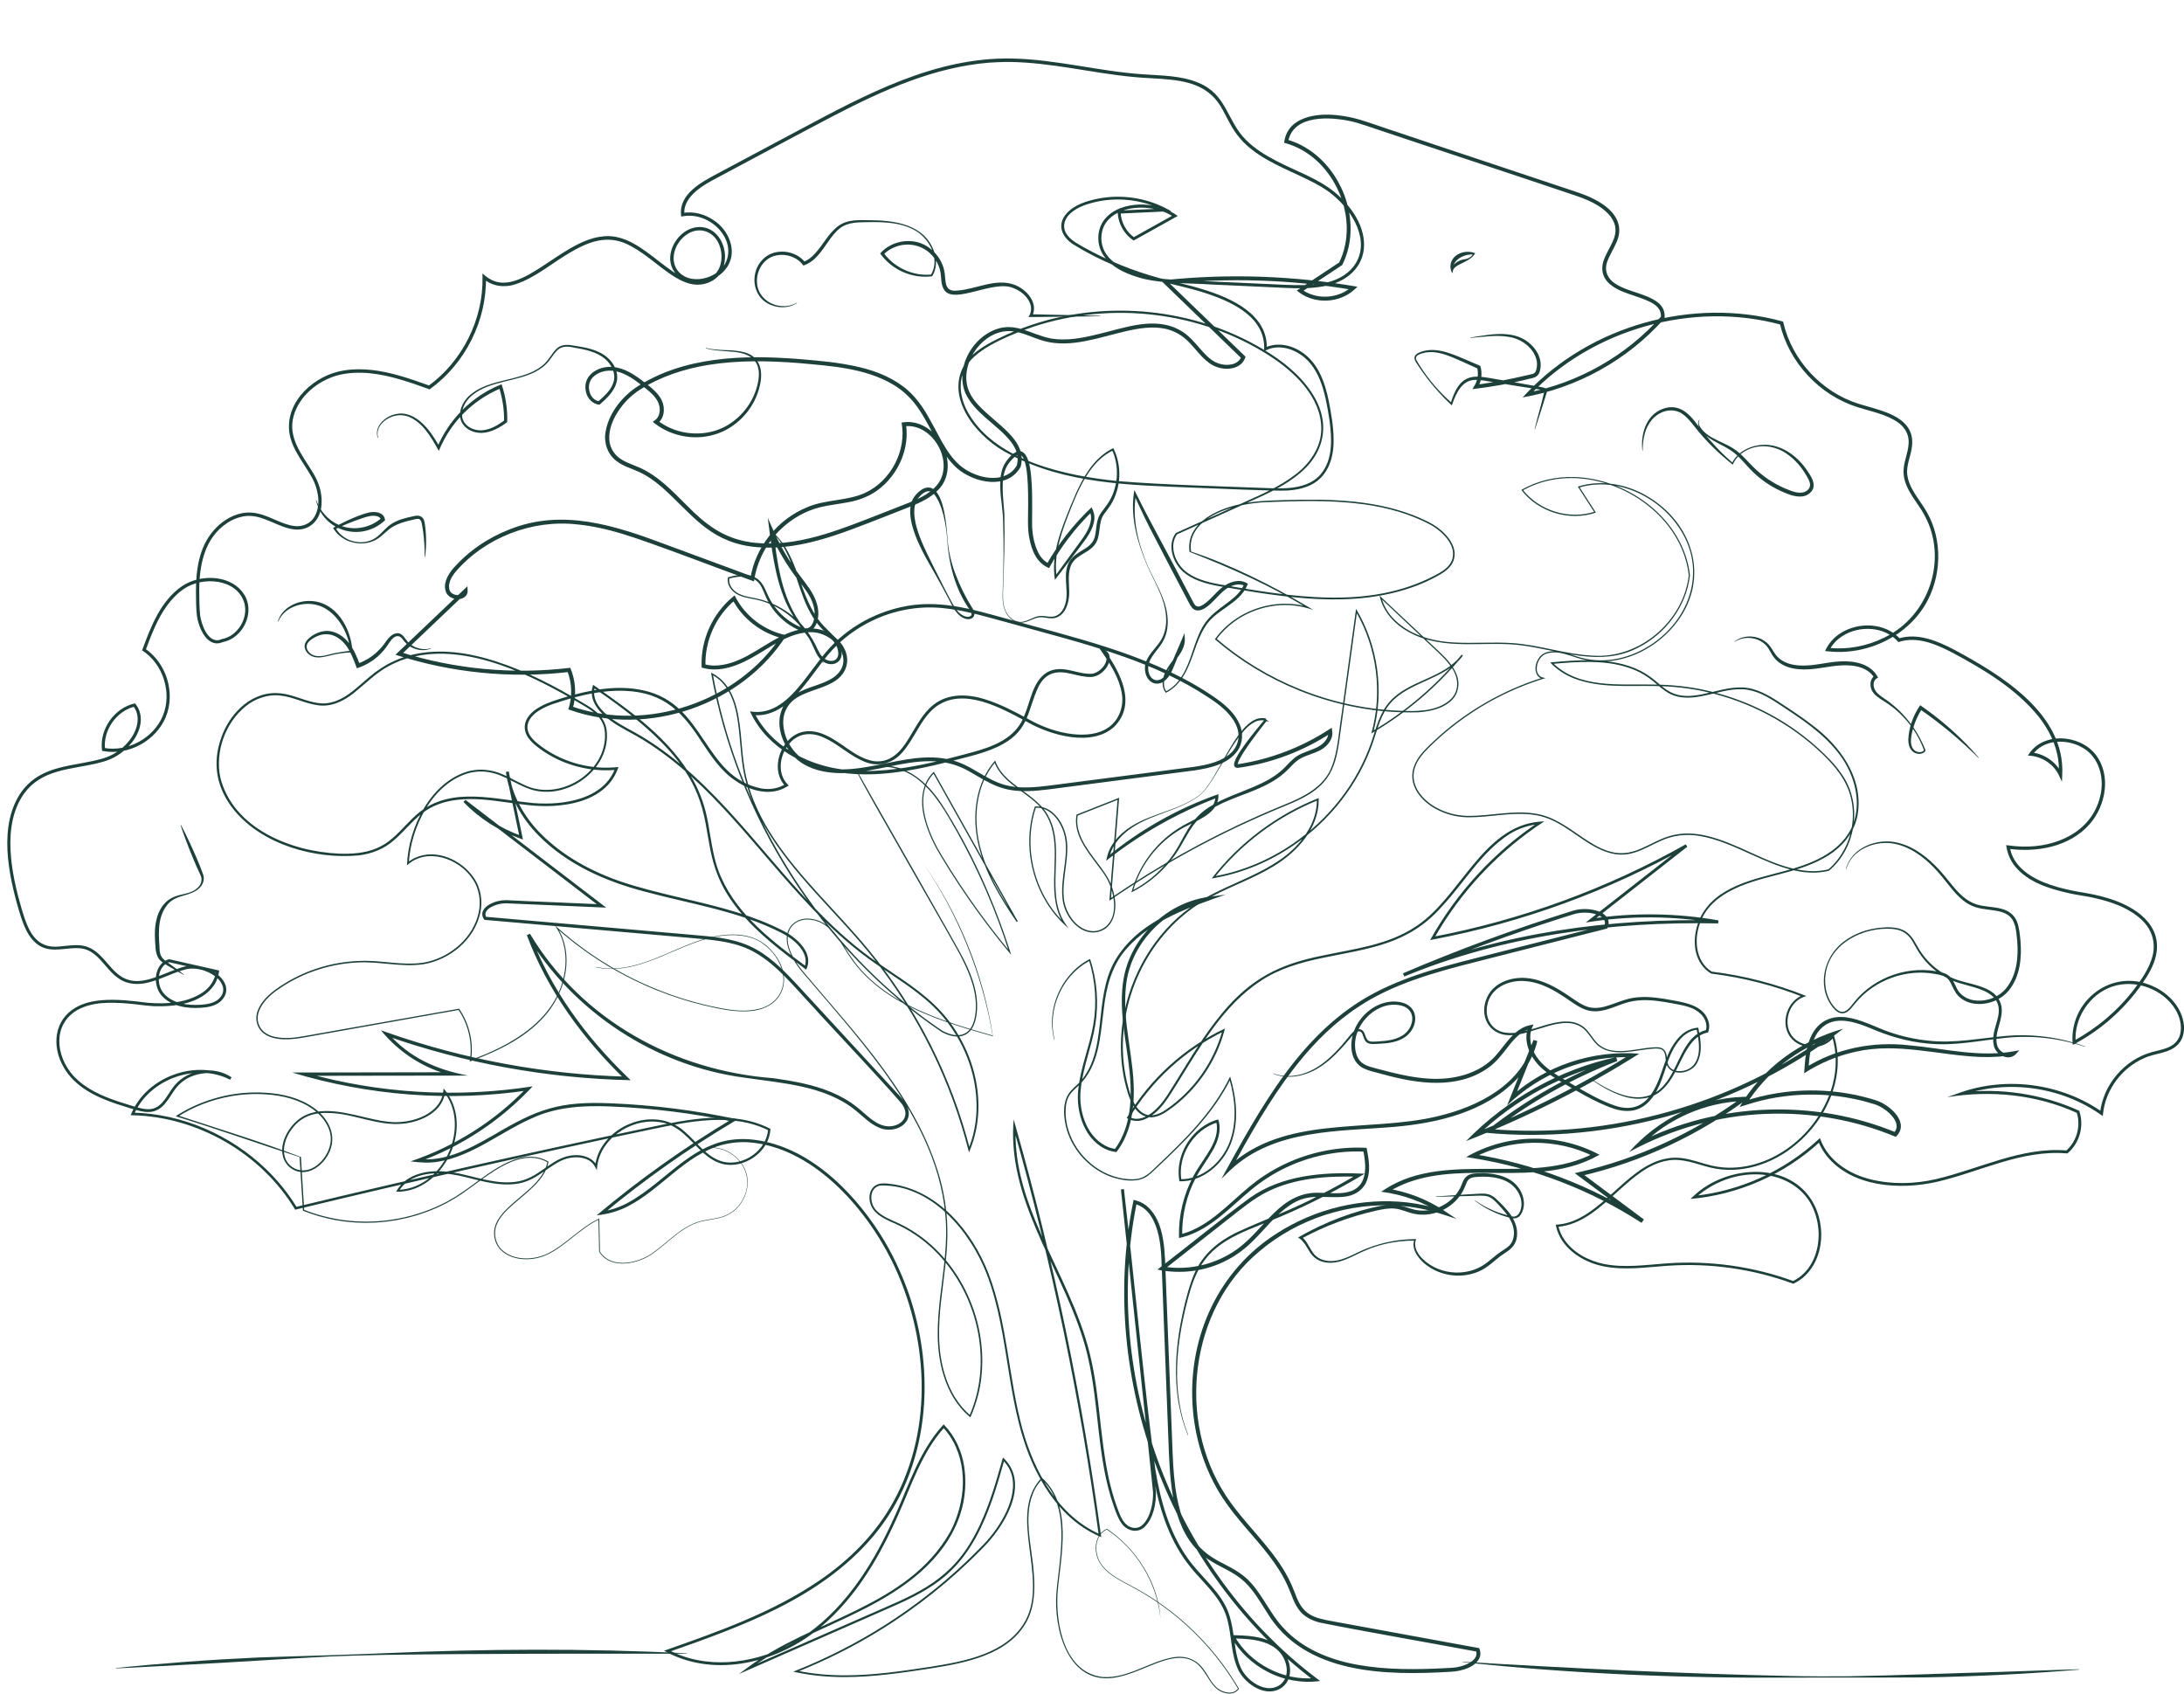 <?xml version="1.0" encoding="UTF-8"?> <svg xmlns="http://www.w3.org/2000/svg" id="Layer_3" viewBox="0 0 2281.83 1769.34"><defs><style>.cls-1{fill:#1d403b;}</style></defs><path class="cls-1" d="M1212.42,1690.36c-3.86-37.07-25.04-71.94-56.14-92.46,0,0,.26.03.26.03-2.25.95-4.28,2.39-5.92,4.21-6.52,7.56-6.45,19.09-2.44,27.85,3.25,6.69,8.92,11.86,14.95,16.07,8.16,5.64,17.32,9.63,25.93,14.63,8.65,4.9,17.13,10.15,25.2,15.98,24.34,17.3,45.86,38.51,63.65,62.49,5.94,8.11,11.47,16.51,16.58,25.16-2.43,3.79-7.19,5.45-11.54,4.93-23.6-2.67-19.71-33.87-46.79-37.04-8.23-.83-16.41,1.42-24.15,4.07-15.65,5.47-30.52,13.59-47.06,16.35-49.31,8.09-64.39-50.92-61.17-89.33,2.27-24.61,7.11-49.58,4.43-74.32-1.67-16.3-7.73-32.71-20.24-43.75,0,0,.94-.04.94-.04-2.83,3.13-5.43,6.47-7.43,10.19-13.82,26.78-3.24,59.37-1.4,87.99,1.43,17.01.89,35.09-7.29,50.49-19.07,35.27-64.31,43.44-100.55,49.24-29.53,4.49-59.45,8.99-89.38,9.01-17.09.03-34.43-1.43-51.16-5.03,0,0-2.92-.6-2.92-.6,0,0,2.77-1.13,2.77-1.12,32.74-13.08,64.48-29.31,94.2-48.3,29.71-19.02,57.81-40.9,83.4-65.18,3.92-3.64,11.38-11.06,15.1-14.88,10.04-9.87,18.68-21.14,25.18-33.62,6.23-12.19,10.95-26.43,8.16-40.17-1.39-6.77-4.92-12.95-9.89-17.72,0,0,1.73-.47,1.73-.47-7.75,27.53-15.81,55.38-29.53,80.64-7.39,13.41-16.43,26.17-27.67,36.65-6.89,6.66-14.77,12.39-22.91,17.41-18.94,11.88-41.63,20.59-61.97,29.8-32.6,14.37-102.23,44.83-135.25,59.37,0,0,8.32-6.18,8.32-6.18,67.88-51.19,167.95-63.32,212.45-142.47,16.06-30.55,19.18-70.62-.58-100.19-2.2-3.19-4.63-6.21-7.27-9.04,0,0,1.92-.02,1.92-.02-23.55,25.96-34.43,60.09-48.48,91.64-7.98,17.94-16.78,35.64-27.01,52.44-3.49,5.78-6.98,11.13-10.72,16.52-9.9,14.37-21.33,28.01-34.01,40-.77.78-1.59,1.52-2.42,2.23,0,0-2.46,2.18-2.46,2.18,0,0-2.47,2.18-2.47,2.18,0,0-1.23,1.09-1.23,1.09,0,0-1.28,1.03-1.28,1.03-43.12,36.31-108.26,53.1-160.12,25.86,0,0-2.95-1.56-2.95-1.56,55.81-19.6,112.39-39.47,161.61-72.86,31.91-21.62,60.08-49.64,78.5-83.7,42.16-77.04,35.95-173.78-2.3-251.12-27.91-56.15-83.31-118.79-149.62-123.52-9.54-.55-19.13.45-28.35,2.94-38.02,10.81-62.3,45.37-96.6,63.39-10.32,5.6-21.93,8.79-33.65,9.98,44.5-37.39,92.01-71.22,141.98-100.92,0,0,.5,3.02.5,3.02-41.91-8.77-84.55-14.07-127.33-15.79-28.29-1.27-57.31.23-83.26,12.5-32.57,14.38-61.31,39.1-97.25,45.14-9.78,1.64-19.3,1-29.04-.32,45.93-15.49,88.15-41.98,121.6-77.1,0,0,1.49,2.88,1.49,2.88-82.33,12.26-167.18,5.48-246.81-18.6,0,0,12.51-.02,12.51-.02,0,0,155.82-.27,155.82-.27,0,0-.39,3.49-.39,3.49-29.56-6.66-56.17-23.92-75.26-47.34,0,0,6.42,2.26,6.42,2.26,80.29,28.25,164.99,43.89,250.07,46.19,0,0-1.29,3.09-1.29,3.09-22.04-21.28-42.28-44.5-59.78-69.7-17.49-25.18-32.21-52.39-42.9-81.19,0,0,3.21-1.54,3.21-1.54,54.13,90.3,150.65,143.14,254.44,150.98,10.22,1.45,20.45,3.08,30.58,5.34,20.27,4.46,40.43,11.85,56.81,24.99,9.71,7.54,18.47,18.35,31.23,19.87,12.82,1.11,24.55-8.58,16.8-21.35-1.06-4.14-88.14-96.23-93.28-102.59-20.1-21.04-41.09-48.65-68.08-61.03-18.64-8.52-39.54-9.9-59.78-11.71-21.02-2.02-71.11-6.11-92.37-8.11,0,0-123.16-10.81-123.16-10.81,0,0-.77-.07-.77-.07-1.13-1.54-2.02-3.23-2.18-5.29-.14-1.74.32-3.52,1.15-4.93,1.68-2.85,4.21-4.67,6.77-6.11,5.19-2.79,10.9-4.23,16.8-4.22,20.1,1.08,78.73,3.27,99.85,4.36,0,0-1.04,2.86-1.04,2.86,0,0-143.01-109.63-143.01-109.63,0,0,2.03-2.28,2.03-2.28,16.24,16.8,36.41,29.77,58.44,37.58,0,0-1.97,1.73-1.97,1.73,0,0-14.28-68.5-14.28-68.5,0,0,2.91-.49,2.91-.49,3.09,24.67,15.93,47.2,33.26,64.76,23.36,23.61,53.34,39.82,84.62,50.45,39.59,13.22,80.99,19.63,120.86,31.99,15.97,4.96,31.71,10.91,46.67,18.52,3.79,1.81,7.46,4.06,10.88,6.58,8.34,6.27,16.97,15.35,16.58,26.59-.11,2.79-.96,5.57-2.11,8.09-13.21-9.79-26.44-19.6-38.97-30.35-120.46-103.18,4.96-137.51-183.64-264.35,0,0,1.82-.65,1.82-.65-1.87,6.38-.46,13.2,3.16,18.72,7.52,11.3,19.81,18.45,31.5,24.95,80.48,41.98,131.26,120.4,192.28,184.45,18.87,19.87,38.97,38.64,61.14,54.73,22.21,16.1,46.35,29.82,66.35,48.88,39.81,37.76,58.75,100,37.51,151.94,0,0-1.07,2.59-1.07,2.59-18.47-73.69-52.68-143.41-99.92-202.92-37.15-47.16-84.26-86.68-114.41-139.18-3.58-6.26-7.28-13.57-10.12-20.23-5.39-12.46-9.46-25.54-11.63-38.97-2.95-17.87-3.03-35.94-6.24-53.72-2.9-17.32-9.9-35.75-26.47-44.08,0,0,1.1-.81,1.1-.81,5.81,32.27,14.45,64.02,25.67,94.83,41.06,111.04,115.53,211.57,214.05,277.95,6.89,3.62,15.4,6.65,22.91,3.21,8.62-3.85,11.05-14.22,11.96-22.79,1.84-19.49-5.43-38.42-14.14-55.53-2.6-7.24-104.04-181.36-108.98-193.65,9.3-7.09,21.55-9.4,32.99-7.9,23.54,2.75,41.68,20.33,54.29,39.21,30.98,48.12,54.62,100.84,72.1,155.27,0,0,.93,2.94.93,2.94-12.27-14.71-24.08-29.83-35.31-45.35-13.27-18.37-25.82-37.28-37.51-56.69-7.11-11.62-13.22-23.96-17-37.1-5.27-17.55-5.29-38.8,9.02-52.2.12-.06,87.43,156.14,87.66,156.34,0,0-1.08.67-1.08.67-16.99-24.99-33.25-51.41-40.15-81.19-6.87-29.72-3.08-63.9,17.58-87.5,2.71,8.03,8.16,14.8,14.55,20.37,12.19,10.82,27.33,18.51,37.37,31.76,17.76,24.36,9.64,55.95,11.34,83.9.61,12.07,3.16,24.45,10.13,34.5,0,0,3.44,5.04,3.44,5.04,0,0-4.44-4.17-4.44-4.17-24.42-22.94-37.6-56.79-36.7-90.14.3-11.28,2.23-22.54,5.86-33.23,6.78-.59,13.58,1.91,18.66,6.37,9.86,8.67,14.87,21.97,15.18,34.9.31,12.94-2.5,25.64-3.57,38.44-.51,6.36-.62,12.8.35,19.06,1.1,6.22,3.62,12.2,7.24,17.38,6.98,10.39,20.05,18.05,32.21,11.87,18.08-9.35,13.69-35.88,5.99-51.03-2.86-5.71-6.91-10.73-10.7-15.86-11.22-15.13-25.33-32.12-21.94-52.28,0,0,.07-.39.07-.39,0,0,.37-.15.37-.15,0,0,43.1-17,43.1-17,0,0,1.06-.42,1.06-.42,0,0-.09,1.14-.09,1.14,0,0-8.5,104.99-8.5,104.99,0,0-1.13-.65-1.13-.65,48.94-33.64,101.05-62.75,155.36-86.8,8.11-3.7,17.18-7.31,25.22-10.74,20.54-8.29,43.37-18.73,51.44-41,6.23-15.9,7.3-36.97,10-53.56,0,0,14.9-108.57,14.9-108.57,0,0,.3-2.19.3-2.19,22.95,38.2,29.62,85.72,18.04,128.75,0,0-1.14-.87-1.14-.87,35.54-20.95,67.35-48.2,93.52-80.09,0,0,1.24.95,1.24.95-9.08,12.75-23.64,19.56-37.43,25.83-13.6,6.2-28.09,12.3-38.12,23.75-4.95,5.63-8.4,12.43-11.12,19.46-2.74,7.04-4.8,14.36-7.27,21.58-14.85,43.4-44.58,81.21-82.27,107.17-25.12,17.33-53.88,29.53-84.01,34.74,0,0-2.25.39-2.25.39,28.9-37.3,67.93-66.65,111.8-84.03,0,0,.01,1.33.01,1.33.26,30.43-22.63,55.14-47.28,70.02-20,12.14-42.17,19.97-62.86,30.69-57.67,28.49-93.9,91.88-94.49,155.56-.22,17.36,2.37,34.79,7.63,51.32,6.35,19.46,18.48,29.84,37.4,16.65,28.74-19.51,50.04-49.61,59.07-83.13,0,0,1.49,1.23,1.49,1.23-40.86,19.82-75.73,51.78-99.02,90.76l-.4-1.52c2.38,1.34,5.02,2.15,7.73,2.23,8.51.16,15.86-5.31,21.77-11.08,8.19-8.08,13.67-18.4,19.84-28,15.24-24.48,30-49.61,48.65-71.82,29.31-35.16,58.95-50.54,103.48-59.43,33.47-7.23,69.1-11.02,98.21-30.45,46.49-29.96,69.76-104.75,129.71-109.7,0,0,4.85-.35,4.85-.35-47.58,30.93-87.62,73.38-115.49,122.81,0,0-1.44-2.01-1.44-2.01,92.68-17.59,182.45-50.41,264.62-96.73,0,0,1.65,2.47,1.65,2.47,0,0-99.54,78-99.54,78,0,0-1.18-2.74-1.18-2.74,44.12-6.63,89.3-6.05,133.24,1.71,0,0-.31,3.18-.31,3.18-111.32-2.34-224.39,12.62-327.72,55.37,0,0-.16.06-.16.06,0,0-1.4-3.32-1.4-3.32,57.29-24.5,115.82-46.1,175.3-64.66,8.41-2.97,17.71-3.29,26.28-.94,6.4,1.57,13.96,6.26,13.22,13.87-.11,1.78-.83,3.35-1.44,4.92,0,0-.93.24-.93.24,0,0-119.33,30.32-119.33,30.32-43.21,11.04-87.39,21.27-126.57,43.2-3.18,1.89-6.78,3.88-9.78,5.93-4.05,2.68-8.92,5.7-12.6,8.6-22.72,16.45-42.14,37.08-59.19,59.3-24.92,32.51-44.99,68.38-64.75,104.22,0,0-3.12-2.39-3.12-2.39,59.09-55.33,146.58-35.83,218.99-53.22,42.47-9.97,89.52-33.65,100.28-79.52,0,0,3.92,1.25,3.92,1.25,0,0-24.28,60.17-24.28,60.17,0,0-3.32-2.32-3.32-2.32,36.09-32.58,85.73-48.92,134.13-44.97-57.18,36.13-117.89,66.66-180.89,91.27,42.41-43.54,97.33-74.8,156.83-87.68,0,0,1.21,4.05,1.21,4.05-47.46,18.14-92.17,43.46-132.14,74.83,0,0-1.13-3.8-1.13-3.8,62.68,5.38,126.28-.99,186.82-18.03,60.55-17.03,118.14-44.75,168.82-82.03,0,0,1.96,3.77,1.96,3.77-36.77,12.44-69.05,37.82-89.81,70.62,0,0-2.51-3.2-2.51-3.2,0,0,5.59-1.74,5.59-1.74,0,0,2.8-.87,2.8-.87l2.83-.76s5.65-1.52,5.65-1.52c0,0,5.71-1.3,5.71-1.3,0,0,2.86-.64,2.86-.64,0,0,2.88-.54,2.88-.54,36.41-7.02,74.57-4.89,109.94,6.29,14.81,4.8,36,23.93,20.58,38.14-42.52-17.84-89.03-25.8-135.08-24-50.21,1.73-99.61,15.88-143.62,39.93,30.31-34.1,73.78-56.55,119.74-57.71,0,0,7.01-.23,7.01-.23-52.6,39.74-113.54,68.38-177.82,83.11,0,0,.81-3.84.81-3.84,0,0,65.85,49.07,65.85,49.07l-2.46,3.53c-53.38-34.6-114.09-57.84-176.93-67.74,0,0-6.31-.99-6.31-.99,21.39-12.28,45.87-19.08,70.52-19.19,23.85-.28,47.74,5.49,68.79,16.82-9.47,5.32-19.56,9.51-30.02,12.26-62.2,17.07-133.94-8.4-191.1,26.86,0,0-.81-3.85-.81-3.85,21.24,3.29,41.73,11.24,59.62,23.13,0,0,12.94,8.6,12.94,8.6-12.61-4.24-26.42-8.93-39.39-11.16-5.64-1.09-13.12-2.03-18.92-2.5-52.9-4.2-107.32,13.23-147.77,47.62-72.99,60.57-86.37,176.47-35.03,254.92,18.7,28.79,45.67,51.5,62.77,81.59,4.33,7.46,7.7,15.67,10.77,23.63,7.33,19.53,18.57,22.87,38.2,26.27,33.9,6.35,118.36,21.58,153.03,28.03,1,2.4,1.62,5.05,1.11,7.75-2.54,11.89-19.9,16.43-30.29,16.91-67.63,4.09-153.56,3.28-192.69-62.21-8.15-12.61-15.56-26.02-27.49-35.39-11.97-9.33-27.1-13.91-39.01-23.77-30.8-25.73-34.03-69.29-35.77-106.63-2.26-56.57-5.69-149.18-7.95-205.55-.89-14.69-2.95-30.3-11.03-42.8-3.98-6.04-9.85-10.69-16.9-12.46,0,0,2.32-1.45,2.32-1.45-18.7,91.48-8.93,187.9,24.03,275.03,32.91,87.16,89.37,165.95,163.92,222.19,0,0,3.58,2.7,3.58,2.7-18.85,2.57-38.32-.87-55.15-9.72-15.49-8.04-28.85-20.37-37.46-35.62,0,0-1.5-2.65-1.5-2.65,0,0,3.04.08,3.04.08,14.96.43,31,.94,44.11,9.3,14.77,8.83,22.54,33.38,7.27,45.26-16.05,11.81-38.24-2.79-45.85-18.2-7.61-16.35-6.75-34.56-11.17-51.62-1.22-4.88-3.08-9.9-5.46-14.36-9.03-17.14-24.46-29.42-35.96-44.84-1.45-1.98-3.51-4.59-4.7-6.45-18.45-27.23-27.32-59.6-32.52-91.71-4.61-27.24-11.24-97-14.57-125.56,0,0-18.15-167.45-18.15-167.45l3.11-.33c7.72,74.04,26.04,243.8,33.36,316.09.32,12.45-2.53,27.56-11.58,36.6-7.34,7.24-18.49,4.66-24.15-3.37-3.84-5.17-5.96-11.75-8.14-17.64-17.86-50.34-15.05-104.86-27.21-156.4-1.83-8.07-4.27-16.53-6.89-24.33-24.41-73.94-77.74-142.31-70.62-223.74,0,0,2.16,7.62,2.16,7.62,39.94,140.57,69.81,284,89.32,428.82-7.97-3.42-15.6-7.66-22.62-12.75-19.45-14.15-34.12-34-44.83-55.32-32.79-64.52-26.56-140.18-52.22-206.98-17.64-45.56-58.19-93.35-110.85-92.41-12.82,2.12-11.76,20.08-3.47,27.01,5.68,5.43,13.15,8.37,20.26,11.59,14.55,6.58,27.94,15.65,39.46,26.7,23.11,22.03,38.93,51.27,46.02,82.32,5.23,23.29,5.53,47.88-.29,71.09-2.04,8.07-4.78,15.96-8.17,23.56,0,0-.81-.68-.81-.68-13.43-11.21-22.33-27.01-27.31-43.61-16.84-55.02,7.62-111.49,1.92-167.26-4.91-56.24-33.08-107.24-65.85-152.07-25.47-34.8-54.17-67.02-82.1-99.86-5.65-6.53-10.72-13.7-14.22-21.67-3.46-7.87-5.38-17.45-1-25.37,4.4-8.09,13.71-11.56,22.58-10.31,18.43,1.91,28.88,18.81,37.65,33.15,4.53,7.33,9.57,14.32,15.38,20.66,11.54,12.79,25.5,23.2,40.43,31.73,30.06,17.04,63.43,26.96,96.51,36.34-10.26-62.47-36.22-127.82-72.99-180.51,38.04,53.65,63.36,116.26,73.3,181.29-16.77-4.71-33.52-9.55-49.95-15.39-32.35-11.48-64.56-27.06-87.94-52.87-5.85-6.37-10.95-13.43-15.49-20.77-8.76-14.2-18.87-30.78-37.02-32.69-8.43-1.15-17.44,2.03-21.63,9.85-7.89,15.21,5.38,34.49,15.15,45.91,54.99,65.24,117.82,130.04,141.54,214.24,2.27,8.1,4.08,17.06,5.43,25.36.29,2.18.99,7.55,1.25,9.65.13,2.06.67,7.57.81,9.7,0,0,.24,6.48.24,6.48,1.67,51.37-18.16,103.42-2.58,153.99,4.92,16.33,13.66,31.84,26.86,42.84,0,0-1.23.28-1.23.28,3.16-7.22,5.71-14.7,7.64-22.35,13.22-53.78-5.55-113.65-45.4-151.74-11.4-10.91-24.61-19.83-38.98-26.33-7.25-3.27-14.92-6.29-20.8-11.93-7.78-6.88-10.08-21.68-.75-28.25,5.2-3.3,11.7-2.09,17.32-1.51,48.78,6.91,83.72,49.52,100.88,93.1,20.03,52.15,20.83,109.02,35.44,162.55,12.49,44.68,37.14,90.91,81.44,110.38,0,0-1.55,1.17-1.55,1.17-19.61-144.03-49.48-286.65-89.31-426.43,0,0,2.53-.29,2.53-.29-1.74,33.84,7.8,67.1,20.61,98.13,16.79,41.05,39.14,80.17,52.37,122.79,7,22.29,10.62,45.66,13.32,68.77,4.48,37.65,7.22,76.11,21.11,111.69,2.21,5.73,4.71,11.49,9.73,15.04,4.86,3.31,11.34,3.3,15.64-1.12,2.85-2.7,4.94-6.3,6.49-10.08,3.09-7.61,4.43-16.04,4.13-24.25-7.29-71.38-25.81-242.53-33.51-315.88,0,0,3.11-.33,3.11-.33,9.01,77.28,22.33,217.01,32.84,292.81,5.3,32.52,14.32,65.32,33.52,92.5,12,17.31,29.41,30.64,39.4,49.47,7.7,14.16,8.37,30.84,11,46.34,1.23,6.76,2.73,13.48,5.7,19.69,6.74,13.67,26.62,27.25,40.74,17.01,11.22-8.65,7.45-25.83-1.29-34.95-7.1-7.44-17.28-10.57-27.31-12.07-6.82-.98-13.79-1.22-20.79-1.4,0,0,1.55-2.58,1.55-2.58,16.56,29.29,51.31,47.32,84.79,43.99,0,0-.88,3.14-.88,3.14-75.12-56.63-132.02-135.93-165.21-223.7-33.25-87.76-43.12-184.87-24.32-277.07,0,0,.4-1.97.4-1.97,4.56,1.1,9.09,2.83,12.82,5.75,21.27,16.9,19.53,51.8,20.8,76.34,1.74,45.47,5.39,137.25,7.14,182.73.62,15.18,1.64,30.34,4.37,45.19,2.06,11.09,5.06,22.01,9.9,32.19,8.55,18.29,21,29.3,39.17,38.12,10.15,5.16,20.8,11.12,28.46,19.97,12.83,14.2,20.53,32.66,33.3,46.34,20.23,22.61,49.76,34.29,79.2,39.35,29.88,5.22,60.48,4.84,90.72,3.3,0,0,5.7-.32,5.7-.32.97-.05,1.87-.1,2.77-.19,4.52-.46,9.03-1.59,13.18-3.36,4.03-1.82,7.86-4.1,9.87-7.88,1.06-2.12,1.08-4.42.21-6.69,0,0,1.52,1.27,1.52,1.27-41.73-7.81-124.21-22.25-164.66-30.46-8.6-2.15-17.38-6.6-22.4-14.26-5.08-7.26-7.33-15.85-10.95-23.67-5.13-11.65-12.13-22.3-19.92-32.39-15.61-20.3-34.35-38.6-48.43-60.28-18.98-29.1-29.36-63.38-31.29-97.98-3.88-70.98,27.34-139.29,87.92-177.85,40-25.91,89.02-37.81,136.42-32.5,12.84,1.54,25.78,4.31,38.07,8.39,0,0-1.83,3.74-1.83,3.74-18.92-12.67-40.89-20.44-63.44-23.32,0,0,4.68-3,4.68-3,32.29-20.76,72.46-20.93,109.45-20.84,36.65,0,75.19,1.11,108.35-16.55,0,0,.04,3.76.04,3.76-19.45-9.88-41.38-14.72-63.2-14.5-21.82.2-43.65,5.46-62.91,15.7,0,0-.67-3.99-.67-3.99,63.44,9.98,124.71,33.43,178.61,68.35,0,0-2.46,3.53-2.46,3.53,0,0-65.86-49.06-65.86-49.06,0,0-3.75-2.79-3.75-2.79,0,0,4.55-1.05,4.55-1.05,61.38-14.12,119.82-40.93,170.55-78.25,0,0,1.36,3.93,1.36,3.93-39.91,1.29-79.13,18.41-107.22,46.79,0,0-2.55-3.49-2.55-3.49,82.57-41.95,183.36-45.86,268.93-10.44,0,0-2.35.46-2.35.46,8.4-8.63-2.55-19.94-10.15-24.99-3.05-2.07-6.38-3.76-9.81-4.94-7.23-2.21-14.68-4.27-22.17-5.71-20.58-4.24-41.89-5.33-62.83-3.61-5.39.5-11.77,1.29-17.09,2.13-2.43.45-6.27,1.15-8.47,1.57-1.54.34-6.74,1.52-8.4,1.9,0,0-5.54,1.49-5.54,1.49-1.44.36-4.12,1.14-5.51,1.6-2.79.88-8.35,2.6-11.13,3.47,24.26-40.98,62.84-68.71,108.37-81.8-105.6,81.53-242.24,121.48-375.11,108.59,0,0,4.25-3.33,4.25-3.33,40.31-31.63,85.39-57.15,133.26-75.44,0,0,1.21,4.05,1.21,4.05-55.11,12.05-106.71,39.8-147.15,79.13,0,0-2.25-3.47-2.25-3.47,57.19-22.89,112.36-50.84,164.65-83.41,0,0,1.01,3.88,1.01,3.88-48.27-2.54-96.62,16.56-131.12,50.21,0,0,3.36-8.33,3.36-8.33,0,0,24.3-60.16,24.3-60.16,0,0,3.92,1.25,3.92,1.25-3.56,15.2-11.5,29.26-22.23,40.54-32.85,33.52-81.3,44.98-126.55,49.01-58.73,5-125.98,2.13-171.75,45.1,0,0-9.46,9.12-9.46,9.12,40.67-73.67,83.43-154.39,161.07-194.71,37.88-19.65,79.7-29.37,120.7-39.83,0,0,119.34-30.25,119.34-30.25l-1.25,1.06c4.2-9.65-9.14-13.55-16.55-14.08-5.97-.53-11.72.13-17.3,2.13-2.05.63-8.3,2.61-10.47,3.29-55.77,17.74-110.69,38.15-164.52,61.13,0,0-1.4-3.32-1.4-3.32,0,0,.16-.06.16-.06,103.86-42.83,217.4-57.72,329.16-55.25,0,0-.31,3.18-.31,3.18-45.52-8.11-92.38-8.32-138.02-.95,0,0,4.61-3.61,4.61-3.61,0,0,99.61-77.91,99.61-77.91,0,0,1.65,2.47,1.65,2.47-82.49,46.41-172.58,79.25-265.57,96.81,0,0-2.88.54-2.88.54,27.44-49.41,66.79-92.13,113.82-123.46,0,0,.8,2.36.8,2.36-11.32.81-22.35,4.53-31.99,10.59-29.37,18.95-46.73,50.35-70.37,75.51-35.25,40.04-76.36,43.66-125.24,53.78-22.43,4.7-44.91,11.17-64.15,23.96-39.01,25.68-62.31,67.47-86.57,106.17-9.26,14.52-17.95,31.41-34.69,38.47-6.11,2.55-13.01,2.13-18.64-1.42,0,0,.59-.99.59-.99,23.93-40.02,59.94-72.63,102.09-92.56,0,0-.61,2.25-.61,2.25-8.43,31.2-27.28,59.39-52.84,79.15-7.07,5.21-14.61,11.24-23.83,11.45-18.14-.44-23.8-22.39-27.3-36.75-5.66-24.29-5.45-49.78-.38-74.15,9.67-45.75,36.8-88.39,76.55-113.63,38.52-24.52,90.23-33.12,115.13-74.98,6.02-9.82,9.41-21.23,9.32-32.71,0,0,1.25.83,1.25.83-42.37,17.01-80.16,45.27-108.45,81.12,0,0-.84-1.41-.84-1.41,29.86-5.15,58.4-17.24,83.34-34.42,37.41-25.73,66.94-63.24,81.7-106.29,2.46-7.16,4.53-14.5,7.31-21.64,2.76-7.12,6.3-14.1,11.42-19.93,20.41-23.28,56.88-24.18,75.48-49.44,0,0,1.24.95,1.24.95-26.69,32.52-59.23,60.21-95.58,81.39,11.93-42.38,5.93-89.47-16.26-127.51,0,0,1.41-.28,1.41-.28-3.17,22.27-15.89,116.27-18.67,135.72-1.97,13.46-4.72,27.67-12.93,38.94-13.79,18.9-37.8,25.93-58.31,34.93-59.24,25.19-115.95,56.42-168.95,92.94,0,0,.12-1.51.12-1.51,0,0,8.52-104.99,8.52-104.99,0,0,.97.72.97.72,0,0-43.1,16.99-43.1,16.99,0,0,.44-.54.44-.54-1.08,6.22-.36,12.67,1.7,18.66,6.28,18.46,21.59,31.77,30.79,48.61,2.93,5.8,4.99,12.04,6.06,18.45,2.36,12.78-.33,29.54-13.81,34.99-19.71,8.14-37.42-12.89-40.3-30.8-1.97-12.9.35-25.83,1.94-38.58,1.63-12.58,2.59-25.74-2.64-37.62-4.62-11.41-14.82-22.42-28.01-21.47,0,0,.6-.46.6-.46-10.52,31.41-6.12,67.06,10.28,95.67,5.47,9.55,12.3,18.33,20.33,25.86,0,0-1.01.87-1.01.87-4.68-6.86-7.62-14.8-8.99-22.92-5.84-31.35,7.51-67.76-12.44-95.45-14.62-19.63-42.53-27.42-51.71-51.43,0,0,1.11.2,1.11.2-19.78,23.29-23.27,56.53-16.59,85.52,6.86,29.6,23.04,55.88,39.95,80.77,0,0-1.08.67-1.08.67,0,0-87.23-155.64-87.23-155.64l.98.14c-3.14,3.16-5.73,6.87-7.61,10.91-5.61,12.44-4.19,26.67-.53,39.5,3.74,13.02,9.8,25.27,16.86,36.81,11.68,19.39,24.2,38.27,37.45,56.62,10.62,14.66,21.72,28.98,33.29,42.91,0,0-1.04.57-1.04.57-13.84-43.55-32.03-85.72-54.32-125.6-11.21-19.67-22.4-40.29-40.31-54.66-17.15-13.99-44.09-19.65-62.82-5.67,0,0,.17-.83.17-.83,7.13,12.94,106.32,186.12,109.24,192.84,3.75,7.32,7.14,14.86,9.75,22.69,3.64,10.74,5.63,22.21,4.55,33.58-.95,9.06-3.62,19.81-12.75,23.91-7.88,3.67-16.95.58-24.14-3.24-126.39-85.49-214.06-225.49-240.85-375.29,24.08,11.47,28.71,39.95,31.07,63.85,1.25,11.97,1.88,24,3.86,35.81,1.89,11.82,5.34,23.35,9.8,34.46,4.44,11.05,10.13,21.83,16.37,31.95,28.7,46.08,69.9,82.38,104.09,124.17,49.82,60.41,85.92,131.98,105.4,207.81,0,0-1.77-.12-1.77-.12,5.18-12.6,7.97-26.14,8.53-39.75,1.58-40.95-16.11-81.91-45.69-110.04-9.89-9.42-20.91-17.6-32.18-25.37-11.28-7.79-22.84-15.22-33.99-23.29-22.31-16.17-42.53-35.02-61.47-54.94-56.65-59.27-103.38-129.87-174.02-173.71-11.62-7.36-24.34-12.84-35.47-21.07-11.11-7.96-22.58-20.73-18.19-35.46,0,0,.44-1.61.44-1.61,0,0,1.38.96,1.38.96,38.75,27.12,79.28,55.83,102.91,97.98,7.82,13.96,13.03,29.36,15.81,45.08,3.63,19.53,5.49,39.34,13.81,57.39,17.92,40.24,54.5,67.43,88.93,93.04,0,0-2.02.56-2.02.56,1.51-3.6,1.65-7.62.55-11.38-3.75-11.53-14.84-19.61-25.32-24.89-44.78-22.76-95.13-29.85-143.17-43-40.38-10.63-80.11-28.25-109.82-58.33-17.77-17.98-30.93-41.07-34.12-66.41,0,0,2.91-.49,2.91-.49,0,0,14.33,68.49,14.33,68.49,0,0,.55,2.62.55,2.62,0,0-2.52-.89-2.52-.89-22.47-7.95-43.05-21.16-59.63-38.29,0,0,2.03-2.28,2.03-2.28,0,0,143.1,109.53,143.1,109.53,0,0,4.03,3.08,4.03,3.08l-5.07-.22s-66.54-2.87-66.54-2.87c0,0-33.22-1.42-33.22-1.42-5.19-.03-10.6,1.34-15.16,3.82-4.17,2.13-8.32,6.45-5.06,10.95,0,0-1.21-.71-1.21-.71,42.29,3.6,144.24,12.67,184.75,16.14,0,0,30.79,2.69,30.79,2.69,20.55,1.83,41.79,3.24,60.9,11.98,19.12,8.77,34.17,23.93,48.24,39.06,12.69,13.63,90.17,97.92,104.75,113.65,6.84,7.22,16.86,17.72,11.43,28.63-5.41,10.25-19.61,12.61-29.54,8.19-9.86-4.15-17.06-12.15-25.16-18.56-15.94-12.77-35.57-19.92-55.39-24.29-20.06-4.47-40.58-6.49-60.93-9.51-92.61-12.39-178.09-68.41-226.37-148.44,0,0,3.21-1.54,3.21-1.54,21.23,57.15,58.16,107.41,101.83,149.55,0,0,3.33,3.21,3.33,3.21-87.01-1.88-173.7-17.61-255.78-46.54,0,0,1.93-2.86,1.93-2.86,22.74,25.91,50.75,38.39,84,44.59-14.19-.13-155.85.34-171.34.25,0,0,.47-3.43.47-3.43,77.15,21.87,159.02,26.77,238.25,14.44-32.83,35.36-74.12,62.8-119.55,79.07,0,0-.37-3.27-.37-3.27,6.95.79,14,.59,20.92-.48,21.12-3.36,40.05-14.11,58.44-24.54,46.1-27.35,68.6-35.43,122.72-33.07,44.37,1.78,88.58,7.45,132,16.76,0,0-3.62,2.15-3.62,2.15-48.21,28.65-94.15,61.11-137.26,96.98,0,0-1.24-2.85-1.24-2.85,9.42-1.28,18.55-4.41,27-8.88,43.31-23.5,71.07-70.26,126.61-66.65,58.88,4.29,107.86,52.15,137.9,99.78,11.69,18.48,21.2,38.68,28.61,59.23,30.18,84.86,22.92,186.15-36.94,256.51-54.51,64.12-136.66,93.42-213.81,120.5,0,0,.2-2.67.2-2.67,38.65,20.6,86.41,15.25,124.54-4.06,21.33-10.68,39.88-26.25,55.76-43.93,9.97-11.22,19.26-23.72,27.26-36.43,11.68-18.32,21.47-37.8,30.33-57.64,14.13-31.71,25.15-66.07,49.01-92.32,0,0,.96-1.05.96-1.05,0,0,.96,1.03.96,1.03,11.06,11.67,17.92,26.93,20.41,42.73,7.48,51.01-20.03,92.86-59.86,122.03-38.27,28.34-83.79,43.89-125.65,65.81-13.9,7.32-27.4,15.41-39.98,24.81,0,0-1.18-2.01-1.18-2.01,28.91-12.52,98.12-43.09,125.79-55.11,45.23-20.08,82.55-32.63,108.75-77.89,15.43-26.36,23.96-55.89,32.22-85.12,0,0,.48-1.69.48-1.69,0,0,1.25,1.21,1.25,1.21,27.71,27.48-1.14,72.74-23.45,94.42-32.18,32.89-68.65,61.92-107.94,85.88-27.11,16.66-55.99,30.96-85.53,42.75,0,0-.14-1.73-.14-1.73,16.59,3.58,33.8,5.09,50.77,5.05,29.83,0,59.68-4.42,89.13-8.89,35.67-5.67,80.65-13.64,99.46-48.32,24.31-45.43-19.35-110.31,16.5-148.9,0,0,.44-.49.44-.49,0,0,.5.45.5.45,32.27,29.8,19.47,80.59,16.11,119.16-2.43,33.33,7.27,84.82,47.51,88.77,25.43,1.48,47.02-15.28,71.23-20.2,13.18-2.87,25.55.71,33.61,11.88,4.99,6.6,8.14,14.59,14.57,19.93,5.96,4.81,16.52,7.34,21.67.28,0,0-.02.48-.02.48-5.04-8.55-10.5-16.84-16.36-24.86-17.71-23.93-39.13-45.12-63.38-62.41-8.04-5.83-16.48-11.07-25.11-15.98-8.57-4.99-17.73-9-25.96-14.7-6.09-4.25-11.86-9.56-15.14-16.35-3.61-7.91-4.01-17.72.36-25.43,1.9-3.29,4.83-5.95,8.35-7.41,0,0,.14-.06.14-.06,0,0,.13.08.13.08,30.72,20.42,53.54,56.6,55.83,92.93h0Z"></path><path class="cls-1" d="M803.95,552.97c26.99,20.78,29.52,57.85,45.54,85.77,3.22,5.57,6.9,10.85,11.34,15.45,6.59,6.94,15.65,13.88,18,23.97,3.7,14.5-10.68,20.65-20.94,11.35-5.02-4.85-6.89-11.56-9.9-17.45-11.33-23.27-33.89-40.9-59.37-45.93-6.43-1.32-13.16-2.15-18.96-5.55-5.73-3.41-10.57-9.98-9.07-16.98,0,0,.1-.43.1-.43l.43-.12c10.24-2.94,22.89-4.76,31.67,2.88,4.65,4.14,6.89,10.16,9.37,15.65,6.67,14.91,19.06,27.18,34.12,33.51,2.12.92,4.23,1.66,6.1,1.56,6.51-.76,8.56-9.17,8.74-14.81.19-9.21-4.04-17.82-9.3-25.28-2.67-3.85-5.64-7.55-8.56-11.36-11.69-15.31-21.54-32.03-29.18-49.72,0,0,3.9-1.07,3.9-1.07,3.68,30.78,7.48,62.69,23.79,89.69,9.68,16,23.27,30.25,28.48,48.63,0,0-.38.12-.38.12-2.02-5.93-4.87-11.53-8.22-16.8-6.75-10.61-15.09-20.06-21.9-30.69-3.39-5.36-6.44-10.96-8.99-16.77-11.92-27.59-14.75-58.09-18.6-87.56,0,0,5.67,12.81,5.67,12.81,7.69,17.3,17.37,33.71,28.82,48.79,2.85,3.79,5.83,7.57,8.57,11.6,5.58,8.07,10.08,17.59,9.75,27.72-.28,6.39-2.27,13.7-8.2,17.18-3.64,2.21-8.62.86-11.89-.75-4.49-1.99-8.75-4.46-12.7-7.35-8.84-6.52-16.17-15.14-20.9-25.07-2.61-5.28-4.2-11.14-7.69-15.88-4.12-5.72-11.22-7.89-18.13-7.74-4.67.07-9.35.94-13.91,2.16,0,0,.53-.55.53-.55-1.4,6.28,3.1,12.37,8.3,15.51,5.59,3.31,12.2,4.24,18.52,5.51,12.94,2.57,25.25,8.11,35.86,15.98,13.44,9.65,23.5,23.59,30.06,38.71,2.66,5.37,6.82,10.58,13.14,10.82,9.11.32,9.14-9.48,5.91-15.71-3.62-7.19-9.85-12.14-15.51-18.17-4.64-4.86-8.45-10.43-11.68-16.25-12.7-23.09-15.99-50.15-30.15-72.41-3.5-5.47-7.81-10.42-12.79-14.64l.25-.31h0Z"></path><path class="cls-1" d="M989.9,561.86c.76,12.84,3.75,25.64,8.27,37.64,4.53,12.01,10.13,23.54,16.89,34.41,1.81,2.83,4.45,7.15,2.02,10.54-1.85,2.52-5.31,2.83-8.07,2.08-4.19-1.07-7.7-4.13-10.13-7.45-2.01-2.64-3.61-5.51-5.11-8.39-5.93-11.5-12.15-22.86-18.55-34.09-10.66-18.47-31.78-54.07-21.55-75.15,3.81-6.71,12.92-15.54,21.09-10.75,11.85,7.25,14.03,37.99,15.15,51.16h0ZM989.5,561.89c-1.12-13.8-4.63-34.44-13.33-45.33-5.81-7.14-12.65-1.44-17,4.11-.87,1.1-1.64,2.42-2.16,3.72-7.76,19.49,11.35,53.2,20.12,71.18,5.82,11.58,11.56,23.16,17.77,34.52,2.99,5.37,6.67,11.18,12.5,13.53,5.17,2.04,10.35.04,6.18-5.91-15.83-22.23-22.51-48.89-24.08-75.81h0Z"></path><path class="cls-1" d="M1048.09,614.5c-.27,7.28-.62,14.74,1.78,21.7,2.28,6.69,8.06,12.88,15.36,13.55,7.51.49,13.54-5.39,20.9-6.16,4.38-.48,8.92.97,13.16.7,5.74-.31,10.18-4.54,12.36-9.66,6.4-13.81-1.05-29.24,3.6-43.43,2.81-9.53,11.67-13.7,19.29-18.61,4.73-3.06,8.33-7.03,9.51-12.63,1.35-5.66,1.16-11.69,3-17.43,1.72-5.95,6.29-10.39,9.59-15.24,11.58-16.45,13.54-39.05,5.16-57.36,0,0,1.34.47,1.34.47-5.62,2.7-10.76,6.38-15.27,10.73-13.61,13.35-21.4,31.2-28.45,48.66-9.18,23.14-19.1,47.83-15.42,73.1,0,0-1.97-.51-1.97-.51l24.24-33.25c5.78-7.97,12.45-16.3,13.61-26.3.3-3.15-.18-6.29-1.55-9.06l2.83.49c-17.82,17.4-33.07,37.41-45.11,59.21-12.7-4.99-18.16-18.26-20.46-30.63-2.35-10.1-1.35-24.59-1.38-34.93-.15-7.93,1.2-56-10.54-52.65-2.31.8-4.44,2.72-6.18,4.57-1.87,1.99-3.69,4.18-5.09,6.51-4.25,7.31-4.9,15.96-4.81,24.37.12,8.59,1.27,17.23,1.78,25.85.55,25.99-.29,51.99-1.27,77.96h0ZM1047.7,614.49c.91-23.06,1.05-46.15.34-69.22-.06-11.5-2.44-22.83-2.94-34.5-.24-5.82-.13-11.76,1.27-17.6,1.62-7.42,6.2-13.95,11.92-18.87,13.28-10.42,17.4,9.11,18.54,18.8,2.07,16.78,1.56,35.27,1.5,52.14-.16,11.09,1.66,22.73,6.68,32.55,2.49,4.86,6.31,8.84,11.06,11.13l-2.66.85c12.63-22.1,28.54-42.31,47.07-59.76,2.23,4.04,3.4,8.61,2.82,13.16-1.32,10.71-8.46,19.57-14.6,27.75,0,0-24.89,32.77-24.89,32.77l-1.63,2.14c-4.23-26.65,6.35-52.36,16.08-76.53,7.23-17.51,14.92-35.65,28.51-49.32,4.75-4.78,10.29-8.86,16.4-11.84,9.32,18.4,8.23,41.53-2.56,59.1-1.94,3.14-4.39,6.17-6.45,9.02-7.82,9.56-2.93,23.43-10.61,33.13-3.88,4.89-9.51,7.59-14.53,10.78-4.8,2.93-8.87,6.66-10.65,12.07-2.72,7.96-1.39,17.16-1.25,25.63.12,6.05-.86,12.16-3.45,17.67-2.51,5.58-7.9,10.34-14.26,10.45-4.58.16-8.69-1.4-13.12-1.06-7.3.66-13.5,6.29-21.09,5.61-6.07-.61-11.09-4.96-13.96-10.13-4.36-7.88-3.88-17.26-3.51-25.93h0Z"></path><path class="cls-1" d="M1199.43,591.82c4.87,10.91,10.93,21.29,15.29,32.44,5.94,14.73,8.33,32.64-.29,46.9-5.61,9.68-16.9,17.94-14.52,30.21.9,5.24,4.61,10.01,10.08,9.23,5.48-.91,8.62-6.11,11.13-10.89,4.51-9.93,12.05-28.16,16.47-38.25,0,0,.3,5.88.3,5.88.3,5.48-1.84,10.76-4.67,15.27-5.43,8.73-13.64,15.62-16.3,25.78-1.34,4.73-1.24,10.16,1.85,14.18,0,0-.8-.19-.8-.19,5.27-2.58,9.87-6.48,13.48-11.16,11.23-14.33,14.07-32.57,21.35-49.01,8.79-20.57,21.67-25.16,37.12-38.49,4.31-3.82,7.92-8.39,10.03-13.72,0,0,.77,2.16.77,2.16-3.18-1.75-7.04-1.94-10.71-1.03-12.3,3.03-18.24,14.37-28.12,22.12-4.73,3.84-11.57,7.14-16.45,1.61-2.14-2.5-3.39-5.59-4.96-8.38-10.7-20.26-23.84-45.34-34.3-65.59-7.69-14.5-14.82-29.48-21.51-44.46,0,0,2.27-.32,2.27-.32-4.52,25.69,2.31,52.13,12.46,75.72h0ZM1199.06,591.98c-10.27-23.82-18.06-50.14-14.47-76.3,0,0,.56-3.67.56-3.67,0,0,1.71,3.35,1.71,3.35,10.81,22.07,22.91,43.77,34.38,65.49,5.77,10.88,17.32,32.74,23.03,43.64,1.97,3.51,3.57,7.93,6,8.89,2.96,1.2,6.77-1.5,9.19-3.32,6.26-4.77,11.16-11.54,18.01-16.84,6.86-5.18,16.88-8.72,24.97-4.12,0,0,1.37.78,1.37.78,0,0-.6,1.37-.6,1.37-8.54,20.33-33.6,25.46-44.4,43.99-9.62,15.22-12.25,33.68-21.32,49.21-4.58,8-10.97,15.29-19.42,19.3-3.63-4.35-4.05-10.49-2.61-15.77,2.46-10.31,10.58-17.82,15.78-26.59,2.54-4.31,4.32-9.1,3.93-13.9,0,0,2.63.44,2.63.44l-8.86,22.19c-3.14,7.42-5.64,16-12.2,21.27-3.53,2.9-8.94,3.86-13.11,1.55-6.07-3.4-8.03-10.97-7.26-17.43,1.5-10.47,10.59-17.37,15.96-25.7,8.75-13.41,6.87-30.82,1.62-45.28-4.09-11.24-10.04-21.64-14.87-32.57h0Z"></path><path class="cls-1" d="M1252.45,831.71c-24.09,17.5-56.76,19.39-78.84,40.09-7.12,6.53-12.82,14.93-14.62,24.49,0,0-2.05-1.26-2.05-1.26,34.46-28.33,73.96-50.54,116.04-65.35,1.22,17.39-17.12,25.43-30.2,31.77-7.75,3.65-15.04,8.17-21.77,13.48-17.87,14.26-31.22,34.16-37.29,56.23,0,0-.91-.74-.91-.74,20.22-10.44,37.3-26.83,48.51-46.62,9.22-16.69,14.97-29.59,31.79-40.42,14.51-9.45,31.36-14.66,47.02-21.43,10.32-4.45,20.51-9.59,28.91-17.08,4.18-3.61,7.72-8.14,12.28-12.04,10.23-9.56,28.25-8.55,35.15-21.61,1.09-2.2,1.57-4.59,1.17-6.99,0,0,3.26,1.41,3.26,1.41-28.8,18.87-61.73,31.45-95.82,36.34-2.02.42-4.56.53-5.49-1.87-3.12-7.26,24.88-40,30.62-47.04,0,0,.83-.98.83-.98l.42-.49s.22-.25.22-.25l.11-.13.06-.07.04-.05c.85.66-1.83-1.56,2.05,1.35,0,0,2.3,1.72,2.3,1.72,0,0-3.75-1.07-3.75-1.07-4.21-1.3-8.7-.48-12.51,1.69-3.91,2.13-7.27,5.32-10.33,8.69-6.09,6.85-11.08,14.69-15.91,22.57-4.82,7.9-9.3,16.01-14.15,23.91-4.93,7.79-9.76,16.02-17.17,21.75h0ZM1252.22,831.38c21.57-15.44,41.26-88.39,70.99-80.66,0,0-1.45.65-1.45.65,3.85,2.92,1.16.72,1.99,1.4,0,0-.01.01-.01.01-.85,1-2.28,2.83-3.12,3.89-7.31,9.33-14.57,18.91-21.02,28.82-1.82,2.84-3.57,5.73-5,8.67-.62,1.37-1.53,3.21-1.46,4.59,0-.03-.06-.13-.15-.2-.09-.08-.18-.11-.18-.11.19.04,1.44-.18,1.73-.23,33.44-5.23,65.71-17.64,94.06-36.13,0,0,2.76-1.79,2.76-1.79.45,2.61,1,5.59.51,8.21-1.39,7.15-7.1,12.47-13.27,15.68-5.79,2.93-12.18,4.48-17.92,7.26-7.84,3.64-12.43,10.57-19.07,16.3-8.8,7.73-19.37,13.03-30.05,17.5-20.79,8.76-43.79,14.53-59.89,31.15-7.89,8.19-12.79,18.68-18.59,28.42-5.87,9.93-13.17,19-21.56,26.88-8.72,8.25-18.66,15.19-29.4,20.54,0,0,.4-1.41.4-1.41,6.3-22.31,19.59-42.45,37.44-57.22,6.71-5.52,14.07-10.28,21.86-14.14,11.15-5.93,28.05-12.92,28.11-27.59,0,0,2.06,1.43,2.06,1.43-10.17,3.89-20.21,8.1-30.05,12.73-29.58,13.83-57.57,30.99-83.38,51,0,0-2.79,2.17-2.79,2.17,0,0,.75-3.42.75-3.42,2.15-10.01,8.33-18.69,15.92-25.31,22.76-20.27,55.51-21.47,79.8-39.08h0Z"></path><path class="cls-1" d="M740.42,1198.94c16-1.5,32.18,8.59,38.21,23.42,4.13,9.86,2.92,21.52-2.1,30.85-4.89,9.5-13.95,16.69-24.39,19.07-5.15,1.34-10.41,2-15.59,3.03-21.51,3.53-36.17,21.03-53.04,33.23-15.7,12.04-45.26,18.68-57.52-.73,0,0-.73-34.13-.73-34.13l.56.35c-19.68,9.34-34.1,26.87-53.64,36.54-14.94,7.1-35.54,7.46-48.26-3.93-6.36-5.87-8.96-15.25-7.16-23.61,1.34-6,4.77-11.27,8.78-15.84,9.63-10.85,21.92-18.94,32.03-29.23,6.64-6.71,12.65-14.76,14.39-24.22,0,0,.25.55.25.55-2.48-1.35-5.05-2.52-7.75-3.32-31.65-8.93-64.61,26.79-90.21,41.5,0,0-7.47,4.28-7.47,4.28,0,0-7.72,3.79-7.72,3.79,0,0-1.93.95-1.93.95-.65.31-1.32.56-1.98.84,0,0-3.97,1.64-3.97,1.64,0,0-3.98,1.64-3.98,1.64-1.33.54-2.71.95-4.06,1.43,0,0-4.07,1.39-4.07,1.39-1.36.44-2.7.98-4.09,1.32,0,0-8.29,2.28-8.29,2.28-4.03,1.03-8.54,1.87-12.62,2.7,0,0-4.25.63-4.25.63,0,0-4.25.63-4.25.63-.71.1-1.42.23-2.13.3,0,0-2.14.19-2.14.19,0,0-8.57.75-8.57.75,0,0-8.6.23-8.6.23,0,0-2.15.06-2.15.06-.72.02-1.43-.04-2.15-.05,0,0-4.3-.15-4.3-.15,0,0-4.3-.15-4.3-.15-1.43-.06-2.86-.25-4.29-.37,0,0-4.28-.41-4.28-.41-1.42-.16-2.86-.22-4.27-.48,0,0-8.5-1.35-8.5-1.35-11.41-2.18-22.6-5.41-33.41-9.7,0,0-.03-.42-.03-.42,0,0-3.46-55.61-3.46-55.61-39.69-12.82-87.03-29.6-129.5-42.68,0,0,1.38-.88,1.38-.88,27.54-17.4,60.66-25.85,93.16-23.6,17.48,1.07,35.22,5.43,49.73,15.64,18.02,13,26.28,33.48,12.62,52.89-2.93,4.16-6.65,7.79-11.03,10.48-4.37,2.63-9.55,4.25-14.77,3.8-5.21-.4-10.09-2.98-13.71-6.68-13.03-14.34-3.05-36.5,9.95-47.33,21.75-18.3,55.3-6.16,80-1.02,9.66,2.14,19.48,3.66,29.37,2.58,18.5-1.59,41.13-11.71,43-32.51,0,0,.24-2.37.24-2.37,0,0,1.51,1.84,1.51,1.84,26.89,33.24,6.57,88.5-31.91,102.87-6.13,2.27-12.68,3.3-19.21,3.24,2.66-4.79,6.14-9.1,10.61-12.28,15.99-11.22,37.02-10.45,55.33-6.78,20.31,4.37,41.04,12.03,62.02,8.15,0,0,3.36-.82,3.36-.82,0,0,.84-.21.84-.21,0,0,.82-.28.82-.28,0,0,1.63-.55,1.63-.55,17.82-5.96,30.57-23.71,50.1-25.36,9.67-1,20.76,2.03,25.32,11.35,0,0-2.1.38-2.1.38,1.97-20.62,17.98-37.4,36.67-44.77,19.04-7.77,41.57-5.86,57,8.43,13.01,11.12,22.96,26.87,40.16,31.39,21.16,4.98,45.45-11.84,46.91-33.79,0,0,.64,1.13.64,1.13-9.29-4.74-19.38-7.79-29.69-9.44-10.32-1.65-20.84-1.94-31.3-1.4-20.98,1.11-41.66,5.42-62.29,9.75-124.24,26.02-248.07,53.97-371.44,83.81-17.66-29.41-43.26-53.81-72.92-70.94-29.37-16.97-62.92-26.93-96.88-27.71,0,0-2.08-.05-2.08-.05,0,0,.8-1.92.8-1.92,16.2-38.41,67.33-56.94,104.38-37.83,0,0-1.49,2.5-1.49,2.5-7.31-4.89-16.28-7.15-25.11-6.68-5.52.31-10.98,1.6-16.04,3.81,0,0-2.98,1.45-2.98,1.45,0,0-2.83,1.71-2.83,1.71-4.62,3.04-8.49,6.96-11.61,11.62-3.86,5.58-7.28,12.01-12.57,16.64-3.6,3.24-8.53,5.24-13.38,5.33-7.09.24-13.93-2.28-20.52-4.18-4.38-1.32-8.75-2.69-13.1-4.15-21.66-7.2-44.28-18.06-55.77-38.82-12.34-21.51-10.07-48.87,12.89-62.03,8.17-4.69,17.52-6.74,26.78-7.58,16.12-1.39,32.14.68,48.07,2.62,19.63,1.75,41.63.33,58.27-11.13,7.22-5.05,12.23-12.85,13.41-21.6,0,0,1.18,1.72,1.18,1.72,0,0-50.59-11.42-50.59-11.42,0,0,.77-.02.77-.02-6.36,1.74-10.31,8.23-10.99,14.61-.83,6.56.93,13.64,5.32,18.51,9.45,10.3,24.54,12.26,37.94,11.46,6.52-.39,13.89-1.51,18.93-5.85,9.04-8.12,4.47-18.16-4.02-24.26-8.19-5.84-18.9-8.98-28.83-7.24-13.77,3.24-26.07,10.45-39.87,13.92-10.53,2.9-22.66,2.45-31.74-4.22-14.31-9.57-21.44-29.8-40.19-31.37-13.76-1.26-29.39,5.26-42.29-2.64-12.68-7.85-17.39-23.3-21.54-36.7-11.17-38.06-21.88-89.62,2.77-124.36,21.04-28.62,54.13-25.76,84.49-34.49,10.79-3.02,20.42-9.49,27.48-18.16,8.44-10.03,13.54-25.6,4.53-36.79,0,0,1.68.59,1.68.59-9.57,2.32-17.99,8.63-23.57,16.7-5.63,8.05-8.6,18.12-7.44,27.91,0,0-1.33-1.42-1.33-1.42,24.94,4.65,52.27-10.3,61.81-33.81,9.75-23.91.07-54.27-21.78-68.06,4.65-12.65,9.44-25.4,15.98-37.28,6.39-11.57,14.78-22.34,25.79-29.85,19.76-13.33,53.4-12.14,65.91,10.55,5.52,10.23,4.07,23.05-2.04,32.65-2.41,3.85-5.53,7.26-9.23,9.95-3.69,2.69-7.99,4.61-12.54,5.41l.44-.14c-16.09,7.15-25.28-14.77-27.01-27.41-1.03-8.35-.85-16.73-1.01-25.13-.07-22.1,3.07-46.29,18.12-63.63,7.85-9.22,18.51-16.33,30.56-18.58,0,0,2.15-.26,2.15-.26,0,0,2.15-.25,2.15-.25l2.17-.03c.72,0,1.45-.03,2.17-.01,2.18.21,4.34.35,6.44.83,13.64,2.79,25.32,11.43,39.05,13.26,7.67.99,15.82-1.98,20.23-8.47,7.37-11.11,5.43-26.42.19-38.11-8.34-17.33-23.31-32.18-25.83-52.19-3.47-32.46,27.11-59.15,57.19-63.76,19.48-3.17,39.37.1,58.15,5.48,10.73,3.05,21.2,6.77,31.63,10.51,0,0-1.63.23-1.63.23,35.64-25.79,57.52-69.67,56.65-113.65,0,0-.08-3.87-.08-3.87l2.99,2.46c4.18,3.43,9.07,5.94,14.35,6.75,5.26.86,10.74.15,15.97-1.44,10.63-3.28,20.22-9.41,29.56-15.43,9.44-6.17,18.74-12.72,28.64-18.44,12.39-7.17,26.26-13.34,40.9-12.93,8.8.28,17.37,3.3,24.98,7.45,10.18,5.51,19.1,12.71,28.04,19.62,8.8,6.69,17.77,13.9,28.13,17.8,5.08,1.96,10.51,2.69,15.74,1.85,5.09-1.04,10.29-3.24,13.88-7.07,7.35-7.78,8.19-20.3,4.45-30.04-6.29-16.81-25.11-21.04-38.32-7.91-11.94,11.47-14.2,31.84,2.01,40.44,9.6,4.9,21.69,3.08,30.82-2.21,15.65-8.76,18.91-26.74,9.42-41.46-8.71-13.62-25.86-22.15-41.96-19.23,0,0-1.89.35-1.89.35,0,0-.21-1.89-.21-1.89-2.12-21.86,21.52-34.22,37.91-42.94,11.52-6.2,73.73-39.3,86.54-46.17,68.66-36.64,141.47-75.84,221.47-74.14,46.06.95,90.57,13.34,136.32,16.46,19.61,1.4,39.96,1.17,58.45,8.91,29.94,12.51,29.16,39.25,49.54,59.68,9.13,9.15,20.24,15.99,31.7,21.91,20.15,10.63,42.74,17.94,60.71,32.47,17.47,14.61,33.22,36.35,30.71,60.23-2.84,21.96-21.39,34.75-41.88,38.27-13.11,2.47-26.41,2.33-39.5,1.73,0,0-78.39-3.6-78.39-3.6-23.56-1.56-55.92-.56-78.21-8.21-12.61-4.08-25.41-10.14-33.39-21.27-8.08-11.16-8.16-27.66.53-38.54,8.66-10.81,22.86-15.03,36.2-15.48,14.23-.45,28.7,3.46,40.24,11.93,0,0-2.21,1.23-2.21,1.23,0,0-43,23.96-43,23.96,0,0-.84.47-.84.47-10.41-6.73-16.83-18.86-16.7-31.24,0,0,1.5-.07,1.5-.07,0,0,48.85-2.21,48.85-2.21,0,0-.65,2.85-.65,2.85-24.46-12.98-54.2-15.81-80.64-7.48-11.51,3.33-27.79,12.46-24.59,26.62,2.77,9.6,12.67,14.28,20.77,18.99,24.48,13.56,50.57,24.21,77.57,31.57,15.47,4.13,31.34,7.25,46.66,12.12,29.27,9,67.7,26.09,66.33,62.16,0,0-2-1.29-2-1.29,12.51-6.14,27.69-2.94,38.8,4.75,17.16,11.41,24.23,32.26,28.07,51.58,2.53,13.01,4.83,26.09,4.92,39.4.37,20.96-6.86,41.6-27.94,49.41-6.33,2.43-13.03,3.5-19.66,3.99-12.09,1-85.01-2.59-98.83-2.95-65.21-2.7-134.12-3.56-193-35.37-29.74-14.9-64.2-53.2-48.72-88.33,7.07-15.56,22.74-24.62,37.44-31.83,11.84-5.89,24.11-10.9,36.67-15.02,78.51-25.72,168-16.75,239.24,25.35,19.95,11.66,38.81,26.17,51.73,45.65,21.35,32.12,14.02,65.27-16.48,87.94-10.55,8.05-22.31,14.29-34.24,19.96-10.74,4.96-77.65,34.97-90.07,40.55,0,0,.38-.3.38-.3-1.96,2.7-3.24,5.88-3.75,9.19-1.5,10.1,3.07,20.5,10.22,27.56,10.1,9.55,24.22,13.13,37.6,15.64,73.9,12.68,155.53,27.31,225-9.14,6.03-3.17,12.24-6.63,16.13-12.32,10.27-16.13-6.82-33.1-20.28-40.72-21.47-11.47-45.27-18.03-69.31-21.37-34.52-4.78-69.55-3.6-104.28-2.23-13.83.8-27.65,3.27-40.71,7.93-19.13,6.69-39.48,20.8-36.08,43.62,39.39,12.89,84.57,35.26,122.54,57.86,0,0,5.06,3.04,5.06,3.04,0,0-5.65-1.68-5.65-1.68-25.8-7.67-54.79-1.86-76.5,13.78-7.25,5.22-13.71,11.56-18.92,18.82,0,0-.12-.98-.12-.98,25.76,22.15,55.21,39.93,86.68,52.7,35.38,14.4,73.45,22.33,111.65,22.98,16.1.53,35.54-.95,47.32-12.95,9.32-10.01,6.81-23.93-1.06-34.18-4.94-6.85-11.23-12.59-17.43-18.42-11.47-10.57-43.82-41.39-55.79-52.49,0,0,1.11-.65,1.11-.65,1.98,7.71,5.97,14.83,11.24,20.81,16.35,18.07,41.35,25.31,65.08,26.34,20.08,1.1,40.34-.7,60.49.65,28.21,1.86,55.37,11.76,83.58,13.07,49.19,3.74,95.24-35.69,100.78-83.87-2.03-18.8-9.84-36.74-21.43-51.63-34.27-44.29-101.8-65.56-152.26-36.95,0,0,.18-.9.18-.9,8.55,11.04,20.8,19,34.14,23.06,13.33,4.07,27.94,4.28,41.19-.12l-.33.92s-16.97-26.37-16.97-26.37c0,0-.45-.7-.45-.7,0,0,.79-.24.79-.24,24.99-7.57,52.63-1.91,74.41,11.89,47.67,29.98,62.98,88.39,25.46,133.51-21.77,26.43-57.7,42.78-91.98,36.1-14.25-2.32-28.84-12.22-43.21-6.07-5.45,2.94-8.54,9.48-8.37,15.54.03,4.07,2.51,8.06,6.68,8.76,0,0,2.46.54,2.46.54-20.28,6.15-39.88,14.49-58.4,24.78-23.65,13.3-45.53,29.77-64.66,49.02-4.71,4.82-9.18,10.01-11.97,16.1-9.62,20.73,6.93,39.31,25.12,47.52,9.93,4.67,20.91,6.87,31.87,6.53,0,0,2.54-.07,2.54-.07,0,0,2.54-.07,2.54-.07,22.84-.99,46.07-6.57,68.71-.87,18.37,4.75,33.17,17.46,48.84,27.44,8.53,5.42,17.59,10.29,27.62,11.98,6.62,1.11,13.43.57,19.86-1.35,9.76-2.96,18.52-8.24,27.85-12.37,6.24-2.79,12.89-4.85,19.72-5.71,13.66-1.8,27.5.93,40.43,5.23,32.14,10.46,61.24,31.2,95.61,33.48,6.73.35,13.5-.21,20.03-1.82,0,0-.3.15-.3.15,7-5.97,12.74-13.38,16.98-21.55,8.55-16.31,10.98-35.77,6.6-53.67-4.35-18.17-16.7-32.99-29.94-45.67-33.51-32.08-75.96-54.53-121.2-64.69-18.09-4.15-36.63-5.94-55.18-6.12-27.64-.39-56.69,2.19-83.1-8-9.29-3.64-17.84-9.28-24.69-16.6,14.52-1.37,29.09-2.56,43.69-2.25,17.54.36,35.38,3.16,51.12,11.23,0,0,4.61,2.62,4.61,2.62.78.41,1.5.92,2.23,1.43,0,0,2.18,1.51,2.18,1.51,8.73,5.91,15.42,14.27,25.34,18.02,9.73,3.75,20.45,2.62,30.51.53,13.67-2.8,27.23-7.55,41.44-6.94,14.33.56,27.13,8.16,38.78,15.79,11.69,7.66,23.43,15.32,34.49,23.95,27.73,20.74,51.51,52.99,47.4,89.27-2.26,21.97-17.29,39.24-36.23,49.41-30.76,17.33-67.72,17.91-98.58,34.76-12.02,6.6-23.05,15.9-28.63,28.7-8.86,18.87-7.26,43.95,10.35,54.97,33.91,4.17,67.26,12.8,98.97,25.53,0,0-2.7.93-2.7.93-15.48,5.4-22.23,27.19-12.56,40.41,9.73,13.16,32.54,13.18,42.29.02,0,0,1.28-1.74,1.28-1.74,0,0,.62,2.07.63,2.07,12.76,41.57-7.44,86.94-40,113.61-24.24,20.46-57.79,31.46-89.19,23.89-14.6-3.57-29.08-10.1-44.28-7.4-20.46,3.3-36.28,17.88-51.25,31.17-18.5,16.67-38.39,36.25-64.58,38.22,0,0,1.1-1.46,1.1-1.46,1.13,5.31,3.35,10.36,6.41,14.85,9.37,13.6,25.03,21.91,40.96,25.28,21.86,4.43,44.32.95,66.4-.59,22.36-1.56,44.88-.8,67.08,2.34,22.2,3.13,44.07,8.59,65.12,16.3,0,0-1.01.05-1.01.05,8.63-4.1,15.67-11.16,20.16-19.58,9.03-16.97,9.02-38.18,1.54-55.73-7.38-18.12-24.44-30.42-43.24-34.49-28.35-6.24-59.29,3.4-80.4,23.01,0,0-1.08-2.37-1.08-2.37,48.13-5.04,94.45-26.07,129.92-58.98,0,0,1.52-1.41,1.52-1.41,0,0,.77,1.93.77,1.93,8.36,21.87,29.81,35.68,51.9,41.08,22.44,5.63,46.32,5.04,68.8-.17,22.66-5.34,44.56-13.64,67.05-20.29,22.49-6.67,46.01-11.71,69.64-9.57,0,0-1.11.35-1.11.35,5.63-4.75,9.64-11.36,11.61-18.49,1.97-7.13,1.93-14.85-.46-21.82,0,0,.81.89.81.89-42.33-19.41-90.27-24.15-136.01-16.65,0,0,13.4-4.75,13.4-4.75,24.51-8.68,51.09-11.06,76.79-7.54,25.7,3.51,50.67,12.94,71.96,27.89,0,0-2.48,1.13-2.48,1.13,3.15-29.58,25.44-55.86,54.08-63.78,6.18-1.69,12.43-2.77,18.18-5.41,5.53-2.51,9.85-7.1,11.4-13.01,2.31-8.93-.25-18.6-5-26.38-13.22-21.29-41.85-31.64-65.63-23.77-23.79,7.87-40.55,33.27-38.46,58.23,0,0-2.42-1.31-2.42-1.31,24.42-13.17,46.09-31.47,63.04-53.45,8.24-10.85,16.52-22.53,19.83-35.85,1.6-6.54,1.49-13.44-.44-19.87-1.92-6.47-5.7-12.22-10.52-16.93-15.07-14.35-35.95-20.6-55.96-24.56-6.78-1.22-13.97-2.27-20.69-3.77-20.39-4.64-42.49-11.3-56.3-28.14-5.08-6.28-8.11-14.06-9.15-22.04,5.64.78,11.54,1.36,17.25,1.48,34.86.92,71.82-15.12,80.82-51.92,5.02-18.73-.53-41.46-18.25-51.36-16.22-9.7-41.12-9.01-52.51,7.69,0,0-1.31-2.76-1.31-2.76,13.78,1.17,26.49,10.02,32.37,22.53,0,0-3.38.65-3.38.65.2-4.89.15-9.79-.5-14.65-2.13-17.12-10.21-32.98-20.93-46.38-23.74-29.01-56.56-48.55-89.21-66.12-17.22-9.05-37.52-17.84-56.97-11.31-14.1-16.53-40.54-17.65-58.27-6.43-5.86,3.69-10.8,8.85-13.91,14.99,0,0-1.41-2.64-1.41-2.64,19.99,2.29,40.59-1.55,58.61-10.49,47.01-22.34,67.35-82.23,42.16-128.16-4.73-8.82-11.47-16.69-16.38-26-3.46-6.43-5.8-13.77-5.38-21.16.51-10.84,6.23-21,5.19-31.78-.69-7.26-4.92-13.52-10.9-17.74-12.55-8.76-27.77-11.36-42.32-16-39.84-12.46-71.83-46.84-81.28-87.53,0,0,1.34,1.4,1.34,1.4-92.4-25.09-197.45,4.52-263.15,74.17,0,0-1.76-3.21-1.76-3.21,53.65-10.4,103.62-38.95,139.82-79.88,0,0-.48,1.12-.48,1.12.17-2.43-.14-4.81-1.11-6.93-2.15-4.44-6.49-7.42-10.98-9.52-7.25-3.46-14.93-5.57-22.56-8.35-15.61-5.35-30.87-14.64-25.52-33.5,5.37-16.58,20.66-29.1,7.63-46.93-9.96-12.43-25.7-18.33-40.5-23.2-55.14-18.74-159.38-52.94-214.93-71.73-5.06-1.67-10.15-3.35-15.34-4.49-21.72-4.95-60.92-7.43-66.14,21.18,0,0-1.44-2.26-1.44-2.26,13.03,3.62,24.97,10.68,34.77,19.86,29.29,27.36,41.56,74.08,23.38,110.82,0,0-.24.49-.24.49,0,0-.45.3-.45.3,0,0-42.42,28.1-42.42,28.1,0,0,.11-3.31.11-3.31,3.77,2.87,8.12,4.99,12.71,6.3,13.71,3.94,29.63.87,40.17-8.93,0,0,1.05,3.51,1.05,3.51-64.57-10.9-130.62-13-195.74-6.22,0,0,1.22-3.54,1.22-3.54,0,0,81.42,78.64,81.42,78.64l.99.96c-.62,1.7-1.35,3.39-2.39,4.88-2.32,3.33-6.01,5.64-9.82,6.7-7.57,2.06-15.51.77-22.31-2.81-10.66-6.04-17.34-16.92-25.88-25.18-6.49-6.44-14.78-10.96-23.73-12.89-13.77-2.79-27.94-.39-41.49,2.75-13.85,3.21-27.63,7.47-41.69,10.15-14.23,2.77-29.26,3.87-43.4-.08-13.8-3.85-26.08-11.6-40.41-10.14-13.68,1.54-25.54,10.69-32.77,22.2-7.54,11.85-10.69,27.42-5,40.63,11.59,27.76,63,44.57,53.89,78.69-13.48,24.59-48.53,17.05-66.39,1.67-18.16-16.3-25.79-40.57-39.02-60.34-7.01-10.92-16.32-20.32-27.48-26.95-29.61-17.65-65.32-19.57-98.91-22.69-31.5-2.46-63.47-3.08-94.69,1.96-25.27,4.11-49.97,12.25-71.58,26.02-9.19,5.91-17.06,13.99-22.93,23.19-5.41,8.52-9.4,18.45-8.82,28.65.37,7.44,4.11,14.38,9.96,18.95,6.21,4.82,13.57,6.95,20.9,10.13,20,8.62,35.07,24.84,50.14,39.8,19.52,19.84,38.11,34.26,66.31,38.47,47.61,6.72,93.55-13.2,137.13-30.01,0,0,29.59-11.63,29.59-11.63,11.71-4.84,24.01-10.61,30.92-21.67,14.34-23.94-8.61-61.54-36.83-57.76,0,0,1.81-2.46,1.81-2.46,0,0,.44,4,.44,4,.33,2.13.27,5.82.32,8.03-.12,1.84-.29,4.14-.44,6.01-.06.67-.2,1.32-.3,1.98,0,0-.66,3.96-.66,3.96-.77,3.75-2.06,7.9-3.38,11.53-5.31,13.67-14.55,25.92-26.58,34.37-8.7,6.18-19.09,9.93-29.49,11.84-10.19,1.99-20.53,2.95-30.51,5.49-14.73,3.86-28.31,11.62-39.39,22.05-15.46,14.43-25.91,34.24-28.72,55.21-31.98-11.42-106.12-40.24-137.97-49.83-15.23-4.54-30.79-8.17-46.6-9.7-47.2-5.35-96.43,13.57-127.39,49.69-4.51,5.49-8.59,12.82-5.78,19.79,1.28,2.68,4.83,4.31,8.18,4.34,2.88.02,6.37-1.16,6.14-4.49,0,0,3.53,1.43,3.53,1.43,0,0-69.31,65.92-69.31,65.92,0,0-.81-3.49-.81-3.49,57.27,18.11,118.43,23.81,178.06,16.6,5.7,13.41,6.64,28.73,2.47,42.7,0,0-1.29-2.53-1.29-2.53,78.55,27.71,173.87-4.42,219.63-74.02,0,0,1.24,3.1,1.24,3.1-22.38-5.23-42.09-20.48-52.78-40.82,0,0,3.08.62,3.08.62-20.19,16.59-32.06,42.92-31.12,69.04,0,0-1.48-1.87-1.48-1.87,3.36.85,6.79,1.39,10.28,1.46,25.94.01,46.27-18.36,68.33-29.62,21.09-11.02,44.89-14.99,62.63,4.2,11.94,12.88,11.18,30.6-3.38,40.84-12.07,8.42-27.62,10.18-40.01,17.59-9.14,5.17-15,14.64-15.13,25.18-.37,17.37,10.28,34.71,25.63,42.7,48.36,23.02,100.22-15.07,150.03-2.23,7.21,1.76,14.12,4.89,20.57,8.48,21.94,12.63,33.25,20.99,60.01,20.1,7.17-.18,14.36-.94,21.56-1.84,14.53-1.85,92.16-11.95,108.25-14.02,0,0,43.28-5.62,43.28-5.62,13.75-2.08,28.74-5.2,38.99-14.99,4.91-4.73,7.58-11.49,7.39-18.28-.32-6.78-3.39-13.3-7.73-18.82-6.51-8.46-15.34-14.97-24.32-20.76-27.2-18.02-57.22-31.39-87.92-42.25-39.47-14.09-84.93-25.45-125.55-36.78-24.45-6.63-48.91-13.99-74.35-14.6-25.12-.51-50.38,6.16-72.13,18.73-10.1,5.75-19.57,12.91-27.89,21.04-23.65,22.27-42.08,66.52-76.48,72.35-3.75.59-7.58.64-11.35.23,0,0,1.76-2.49,1.76-2.49,8.28,16.97,22.11,30.77,38.16,40.55,54.61,33.74,121.63,19.02,179.86,3.5,22.07-5.82,47.64-12.14,60.24-32.87,4.68-8.02,7.19-17.29,10.27-26.38,5.19-16.23,13.34-31.36,32.89-30.23,10.68.58,20.84,5.58,31.51,4.81,7.75-1.07,16.65-10.29,14.92-18.26-.5-1.83-1.99-3.13-3.88-3.92,0,0,1.95-2.45,1.95-2.45,16.24,22.91,34.3,56.07,9.98,80.11-23.34,21.31-66.41,8.84-90.85-5.14-27.25-14.64-67.19-37.3-95.95-15.38-15.63,12.49-21.49,32.97-34.86,47.68-10.04,11.38-24.88,15.14-39.03,9.28-15.51-6.17-27.43-18.49-42.4-25.14-12.7-5.85-26.09-5.32-35.79,5.75-10.3,11.34-13.66,31.13-2.35,42.88,0,0,1.33,1.38,1.33,1.38,0,0-1.62.97-1.62.97-16.61,10.63-38.2,4.83-53.38-5.6-15.79-10.17-26.2-26.3-36.38-41.57-22.77-35.52-43.93-53.52-88.06-52.83-22.76.6-45.19,6.5-66.72,13.82-4.27,1.46-8.44,3.24-12.34,5.45-12.31,6.7-20.51,18.66-9.02,31.19,2.99,3.34,6.66,6.01,10.25,8.7,22.77,16.27,51.56,23.7,79.36,20.53-2.46,7.25-6.34,14.07-11.75,19.53-14.66,14.84-36.29,19.92-56.49,21.13-33.74,1.89-66.89-10.42-100.6-6.33-13.17,1.51-26.1,5.97-36.57,14.23-10.61,8.24-18.87,19.15-29.15,27.92-10.28,9.2-23.67,14.4-37.3,15.89-45.26,4.14-99.81-11.17-129.44-47-18.66-22.88-23.66-49.02-13.37-77.01,7.06-19.07,21.41-36.71,41.22-43.2,6.55-2.2,13.59-2.86,20.44-2.12,13.82,1.47,25.99,8.38,39.11,10.12,13.47,2.09,26.03-4.22,36.29-12.49,7.92-6.2,15.22-13.35,23.28-19.47,3.88-2.88,8.57-5.97,12.82-8.38,0,0,4.55-2.32,4.55-2.32,2.58-1.32,5.5-2.48,8.17-3.63,4.34-1.6,8.98-3.07,13.41-4.18,29.1-6.92,59.63-2.04,87.69,7.04,32.19,10.45,62.29,26.33,91.25,43.64,12.62,7.29,23.47,15.17,24.37,31.02,2.06,35.49-33.91,64.33-67.97,61.3-18.15-1.18-32.5-14.05-49.44-19,0,0-2.42-.58-2.42-.58-.81-.18-1.6-.42-2.42-.55,0,0-2.45-.37-2.45-.37-3.27-.5-6.59-.55-9.9-.42-1.65.15-3.3.29-4.93.55,0,0-2.44.47-2.44.47,0,0-1.22.24-1.22.24-38.86,10.14-61.99,57.22-63.74,94.73,0,0-1.5-.73-1.5-.73,2.56-2.11,5.37-3.92,8.38-5.32,21.69-9.62,47.79,2.05,60.71,20.63,7.75,10.84,9.86,24.9,6.89,37.77-6.33,27.46-31.5,48.13-58.74,52.84-23.42,3.59-46.86-3.21-70.33-1.68-29.76,1.58-59.04,11.69-83.29,29.04-7.76,5.48-14.97,12.51-18.54,21.39-1.13,2.94-1.73,6.09-1.47,9.2.94,10.26,8.93,16.43,18.72,18.21,9.44,1.85,19.25.93,28.69-.78,0,0,9.56-1.69,9.56-1.69,0,0,153-27.06,153-27.06,0,0,.39-.07.39-.07,0,0,.22.32.22.32,10.75,15.61,15.21,35.37,12.2,54.07,0,0-.77-.64-.77-.64,43.22-15.25,91.39-42.85,98.69-92.38,2.46-15.49.2-32.1-8.34-45.45,0,0-1.78-2.79-1.78-2.79,0,0,2.51,2.17,2.51,2.17,0,0,5.96,5.14,5.96,5.14,5.73,4.92,12.38,10.26,18.46,14.72,33.6,25.1,71.88,44.09,112.09,56.02,10.08,2.92,20.26,5.53,30.57,7.52,15.23,3.16,31.48,5.41,46.55.57,15.97-5.11,25.34-19.88,21.78-36.43-2.6-12.8-10.89-24.21-21.65-31.46-6.46-4.48-14.2-6.78-21.95-7.75-15.69-1.97-31.47,1.58-46.26,6.68-34,11.82-67.94,34.69-105.38,26.38,0,0,.09-.39.09-.39,5.12,1.14,10.34,1.72,15.58,1.8,32.12-.11,60.03-18,89.53-28.29,23.93-8.46,54.77-13.01,74.96,5.94,28.23,26.71,19.65,65.34-22.05,66.96-15.88.69-31.43-3.09-46.78-6.64-16.56-4.02-32.92-9.47-48.76-15.78-27.93-11.46-54.71-26.28-78.9-44.36-8.26-6.01-16.8-13.17-24.5-19.89,0,0,.74-.62.74-.62,17.51,27.75,8.97,65.04-10.84,89.31-20.38,24.89-50.36,39.18-79.92,50.13,0,0-.93.34-.93.34,0,0,.16-.98.16-.98,2.94-18.4-1.48-37.87-12.06-53.2l.61.25s-152.98,27.21-152.98,27.21c-12.04,2.18-26.37,5.16-38.77,2.51-6.46-1.26-12.97-4.34-16.65-10.04-3.71-5.65-4.21-13.06-1.66-19.26,4.97-12.42,16.22-20.63,27.14-27.5,27.57-17.28,60.54-25.77,93.03-23.94,19.19,1.01,38.76,5.11,57.77.62,24.59-6.01,46.92-25.49,52.64-50.63,2.88-12.43.8-25.94-6.66-36.41-14.34-21.1-47.57-32.6-68.06-13.6,1.06-38.96,24.91-88.05,65.21-98.56,2.93-.63,5.94-1.1,8.91-1.31,5.96-.33,12.07.41,17.83,1.97,10.64,3.01,20.07,9.18,30,13.64,36.58,18.38,87.13-12.41,84.85-53.93-.77-15.01-11.4-22.46-23.4-29.4-50.67-30.05-119.87-65.33-179.77-49.65-1.6.46-3.22.87-4.81,1.38,0,0-4.72,1.66-4.72,1.66,0,0-1.18.41-1.18.41,0,0-1.15.49-1.15.49,0,0-2.3.98-2.3.98-1.54.65-3.08,1.28-4.54,2.08l-4.45,2.28c-13.31,7.22-23.85,18.15-35.78,27.69-10.51,8.57-24.05,15.18-37.98,12.98-13.72-1.87-25.87-8.74-39.06-10.08-13.17-1.56-26.55,3.15-36.7,11.54-21.04,17.42-31.5,47.14-26.1,73.88,13.28,53.32,73.66,77.53,123.91,79.71,13.24.54,26.86-.38,39.2-5.49,6.15-2.48,11.7-6.14,16.73-10.47,10.25-8.75,18.47-19.68,29.22-28.02,34.28-26.33,79.51-12.25,118.57-8.79,16.58,1.2,33.6.18,49.44-5.07,9.35-3.12,18.36-7.93,25.27-15.05,4.6-4.69,8.1-10.35,10.36-16.51,0,0,1.43,1.84,1.43,1.84-18.52,1.79-37.38-1.02-54.65-7.87-10.77-4.35-20.93-10.22-29.97-17.55-3.64-3.03-7.13-6.45-9.32-10.78-6.38-12.73,2.95-23.71,13.87-29.63,8.13-4.62,17.12-7.13,25.97-9.92,26.32-7.83,54.8-13.31,82.14-7.22,65.25,14.13,62.09,90.23,123.12,102.46,8.73,1.48,17.92.07,25.44-4.68,0,0-.28,2.35-.28,2.35-12.48-12.93-9.1-34.52,2.25-47.05,10.56-12.03,25.36-12.94,39.31-6.52,17.57,7.58,30.86,23.49,49.87,27.2,17.79,2.92,29.13-9.68,37.53-23.65,7.52-12.02,14.14-25.89,25.72-35.03,15.64-12.4,36.33-11.42,54.39-5.62,15.9,4.97,30.54,12.74,45.03,20.69,14.14,7.97,29.73,13.58,45.83,15.51,13.06,1.47,27.36.53,38.26-7.41,10.76-7.86,15.55-21.96,13.31-34.95-2.6-16.09-11.63-30.14-20.76-43.45,0,0-3.23-4.65-3.23-4.65,0,0,5.19,2.2,5.19,2.2,9.32,3.72,6.68,14.72,1.28,20.7-3.74,4.42-9.13,7.81-15.09,7.93-6.72.04-13.45-1.81-19.81-3.26-15.26-3.9-27.02-1.63-34.62,13.27-11.68,24.78-9.42,44.53-37.2,60.03-16.82,9.33-36.44,13.12-54.81,18.04-46.06,11.64-96.13,21.26-142.33,4.97-18.28-6.41-35.5-16.44-48.97-30.5-7.5-7.76-13.61-16.86-18.16-26.68,24.24,4.3,41.52-13.45,55.38-30.86,12.46-15.65,23.39-32.96,38.82-46.05,18.06-15.68,40.2-26.72,63.53-31.92,37.79-8.62,71.98,1.47,108.16,11.43,71.23,19.98,146.69,36.48,209.99,76.39,13.83,8.98,28.66,18.69,35.65,34.34,4.01,8.8,3.51,19.78-2.11,27.82-10,14.12-28.76,18.04-44.82,20.53-38.98,5.12-112.33,14.61-151.58,19.72-7.24.9-14.55,1.69-21.93,1.88-27.61.88-39.41-7.52-61.97-20.55-12.41-7.23-26.45-10.75-40.81-10.67-29.2-.07-57.09,10.92-86.22,12.3-21.88,1.26-47.06-3.57-60.61-22.41-8.97-11.99-13.83-28.47-8.51-43,5.34-15.18,21.49-21.18,35.31-25.81,6.66-2.37,13.55-4.71,19.28-8.79,20.9-15.18,5.82-39.96-14.61-45.76-6.67-2.01-13.86-1.46-20.6.01-21.41,4.87-38.27,19.91-57.8,29.25-13.28,6.51-28.88,10.84-43.6,6.77,0,0-1.42-.36-1.42-.36,0,0-.05-1.51-.05-1.51-.97-27.42,11.4-54.87,32.59-72.31,0,0,1.93-1.58,1.93-1.58,10.33,21.25,30.93,37.05,54.11,41.61-46.17,72.82-144.74,106.77-226.01,78.11,0,0-1.85-.65-1.85-.65,4.29-13.06,3.93-27.64-1.21-40.4,0,0,2.16,1.28,2.16,1.28-60.89,7.16-123.27.94-181.59-17.98,0,0,2.56-2.43,2.56-2.43,0,0,69.3-65.94,69.3-65.94,0,0,3.35-3.19,3.35-3.19,0,0,.18,4.62.18,4.62.48,5.78-5.41,9.1-10.37,8.85-4.73-.09-9.63-2.19-11.89-6.67-2-4.44-1.64-9.24-.15-13.34,1.48-4.12,3.82-7.7,6.42-10.93,15.98-18.64,36.56-32.77,59.3-41.69,55.97-22.58,111.35-4.11,164.76,15.97,0,0,90.22,33.31,90.22,33.31,0,0-2.84,1.68-2.84,1.68,5.2-32.89,28.69-61.97,59.51-74.4,19.12-8.24,41.38-6.32,60.17-14.85,27.05-12.46,43.77-44.23,38.26-73.51,19.73-3.74,37.21,9.98,44.56,27.55,6.15,14.25,4.99,31.79-6.5,43.01-7.61,7.9-17.82,12.72-27.78,16.79,0,0-29.64,11.65-29.64,11.65-44.16,17.06-90.93,37.17-139.35,30.25-43.69-6.61-61.29-34.81-91.49-61.59-7.94-6.8-16.47-12.93-25.99-16.98-7.22-3.11-15.42-5.62-21.86-10.7-9.24-7.09-13.18-18.95-11.19-30.41,3.26-18.86,16.2-35.44,31.63-46.2,50.12-32.79,112.81-34.27,170.61-29.76,21.24,1.81,42.52,3.56,63.33,8.55,18.26,4.3,36.38,11.79,50.58,24.39,10.09,9.07,17.53,20.61,23.9,32.43,9.9,17.54,18.65,39.12,36.19,50.12,8.6,5.36,18.75,8.78,28.92,8.7,9.96.1,19.96-4.4,24.67-13.42,0,0-.18.46-.18.46.82-3.22,1.13-6.5.73-9.78-.77-5.55-3.4-10.51-6.87-15.04-14.16-18.1-37.57-29.2-47.6-50.88-10.01-24.08,4.4-53.15,26.91-64.43,24.02-12.01,40.58,3.39,63.05,7.52,16.27,2.59,32.73-.67,48.56-4.57,27.72-6.46,59.66-19.34,86.53-3.7,7.93,4.57,14.15,11.8,19.98,18.59,4.64,5.22,9.17,10.41,15.22,13.83,5.74,3.06,12.96,4.23,19.18,2.48,4.06-1.12,7.51-3.81,8.97-7.78,0,0,.5,2.22.5,2.22,0,0-81.4-78.66-81.4-78.66,0,0-3.19-3.08-3.19-3.08,0,0,4.41-.46,4.41-.46,66.87-6.96,134.7-4.57,200.93,6.99,0,0-3.03,2.82-3.03,2.82-15.49,14.38-41.29,15.66-58.12,2.88,0,0-2.28-1.73-2.28-1.73,0,0,2.39-1.58,2.39-1.58,0,0,42.43-28.09,42.43-28.09,0,0-.7.79-.7.79,5.72-11.48,8.35-24.4,8.11-37.26-.67-38.3-26.01-77.15-63.71-87.76,0,0-1.78-.49-1.78-.49,0,0,.34-1.77.34-1.77,4.14-25.35,33.49-29.38,54.78-27.07,8.19.83,16.28,2.41,24.16,4.75,8.66,2.51,30.19,10.18,38.47,12.76,39.6,13.46,145.65,48.48,184.21,61.53,10.26,3.28,20.68,7.23,29.95,13.32,6.95,4.56,13.59,10.74,16.65,18.77,6.23,16.76-6.38,28.33-11.22,42.87-2.89,9.1,1.04,17.2,8.86,22.11,13.58,8.77,31.31,9.74,44.42,19.59,2.25,1.83,4.3,4.15,5.56,6.95,1.36,3.01,1.71,6.32,1.4,9.5,0,0-.43.49-.43.49-38.11,43.14-91.17,72.44-147.86,82.21,0,0,4.09-4.34,4.09-4.34,66.68-70.66,173.18-100.66,266.94-75.17,0,0,1.09.3,1.09.3,0,0,.25,1.1.25,1.1,9.09,39.33,40.21,72.79,78.72,84.81,9.66,3.03,19.75,5.33,29.45,9.18,4.84,1.92,9.63,4.21,13.96,7.38,4.31,3.13,8.16,7.31,10.34,12.41,2.21,5.01,2.63,10.72,1.87,16.05-1.26,10.05-6.27,19.6-4.77,29.67.66,4.86,2.4,9.51,4.73,13.83,3.48,6.66,8.22,12.85,12.34,19.24,19.06,28.43,19.87,66.85,4.41,97.06-19.26,37.58-63.44,58.6-104.86,53.72,0,0-2.6-.3-2.6-.3,3.45-7.7,9.28-14.34,16.4-18.76,18.93-11.93,46.63-10.89,62.15,6.21,0,0-1.89-.52-1.89-.52,20.07-6.24,41.06,2.67,58.62,11.92,49.29,26.52,115.81,67.09,112.51,130.56,0,0-.3,7.25-.3,7.25,0,0-3.08-6.61-3.08-6.61-5.78-12.4-18.91-20.53-32.51-20.77,14.83-25.21,53.99-22.52,70.9-.92,16.37,21.42,10.64,53-6.26,72.42-20.94,23.87-55.22,29.98-85.44,25.8,0,0,1.93-1.98,1.93-1.98,3.05,21.19,23.63,33.42,42.35,39.66,9.82,3.36,20.04,5.66,30.28,7.46,10.27,1.62,20.97,3.66,30.92,6.86,26.85,8.23,56.66,27.09,48.99,60.36-2.54,10.57-8.12,19.81-14.2,28.58-10,14.53-22.02,27.64-35.45,39.07-11.38,9.68-23.91,18-37.12,24.98-4.67-43.69,37.6-78.95,79.4-63.11,18.43,6.63,35.07,22.71,36.76,43.01.54,6.74-1.12,13.99-5.79,19.13-9.32,10.13-24.11,9.21-35.8,14.76-23.1,9.97-40.23,32.82-42.93,57.87,0,0-.29,2.67-.29,2.67,0,0-2.19-1.54-2.19-1.54-41.71-29.32-97.84-37.02-145.9-20.02,0,0-.71-2.99-.71-2.99,42.08-5.22,85.54,1.42,124.14,18.97,5.51,15.36.59,33.67-11.86,44.21,0,0-.48.41-.48.41,0,0-.63-.06-.63-.06-47.4-4.02-90.53,19.28-135.74,29.72-38.35,8.74-88.63,5.67-115.13-27.19-3.68-4.71-6.68-9.96-8.89-15.52,0,0,2.29.52,2.29.52-36.96,34.28-85.46,55.66-135.66,60.06,0,0,3-2.8,3-2.8,35.16-33.97,105.93-37.95,127.96,12.44,9.72,22.75,7.34,52.06-10.68,70.06-3.73,3.66-8.09,6.67-12.83,8.88-41.89-15.49-87.09-21.88-131.64-18.77-22.23,1.54-44.87,5.04-67.07.5-21.74-4.47-44.34-19.09-49.25-42.04,0,0-.28-1.31-.28-1.31,0,0,1.38-.15,1.38-.15,0,0,3.07-.33,3.07-.33.51-.06,1.02-.1,1.53-.18,0,0,1.52-.29,1.52-.29,1.01-.21,2.03-.36,3.03-.61,0,0,2.98-.82,2.98-.82,7.92-2.37,15.35-6.41,22.13-11.13,17.31-12.01,31.39-27.92,48.3-40.51,13.79-10.45,29.85-17.85,47.55-15.66,10.68,1.29,20.46,5.29,30.71,7.73,0,0,6.11,1.23,6.11,1.23,2.05.31,4.12.51,6.18.77,1.03.16,2.07.15,3.11.21l3.11.13c50.55.58,96.43-39.7,108.83-87.68,4.12-16.12,4.1-33.33-.76-49.27,0,0,1.9.32,1.9.32-10.62,14.31-35.16,14.29-45.75-.04-7.93-10.8-5.72-26.59,2.85-36.34,2.88-3.27,6.58-5.89,10.74-7.32,0,0-.04,1.97-.04,1.97-30.8-12.15-63.15-20.38-96.01-24.43-3.17-1.86-6.03-4.26-8.41-7.07-11.77-14.11-10.53-34.86-3.31-50.75,15.74-33.44,56.98-40.81,89.22-49.55,26.19-7.07,54.82-17.87,68.22-43.08,12.87-25.14,4.86-56.11-11.27-77.91-16.68-22.54-40.63-37.98-63.79-53.2-5.84-3.81-11.75-7.51-18.04-10.38-6.27-2.88-12.97-4.85-19.84-5.14-6.87-.33-13.77.73-20.56,2.17-20.01,4.35-43.02,12.95-61.26-1.09-5.78-4.12-10.65-9.2-16.38-13.06,0,0-2.13-1.47-2.13-1.47-.71-.49-1.41-1-2.18-1.4l-4.5-2.57c-21.89-11.2-47.17-11.96-71.26-10.64-6.96.41-13.92.99-20.87,1.63l.52-1.41c27.46,27.39,69.74,22.21,105.38,22.92,18.63.19,37.32,2.01,55.51,6.19,36.36,8.25,71.06,24.23,100.63,46.98,5.58,4.21,10.96,8.71,16.11,13.44,8.44,7.76,17.1,16.21,23.65,25.75,22.89,30.71,16.9,77.88-12.53,102.22-27.32,6.69-54.37-5.15-78.86-16.1-18.52-8.25-37.07-17.36-57.25-20.47-13.34-2.13-27.18-.43-39.46,5.26-9.28,4.11-18.19,9.47-28.02,12.43-24.91,7.87-46.2-9.01-65.56-22.23-9.72-6.61-20.04-12.9-31.51-15.85-22.49-5.65-45.57-.07-68.3.9-1.34.04-3.8.11-5.12.14-11.16.34-22.36-1.91-32.47-6.67-18.97-8.56-35.69-27.9-25.77-49.34,4.41-9.5,12.21-16.52,19.58-23.6,32.32-30.31,71.59-53.11,113.9-66.26,0,0,.07,1.29.07,1.29-2.25-.45-4.41-1.69-5.72-3.6-3.84-5.77-1.87-13.63,2-18.83,2.28-3.17,5.96-5.27,9.78-5.91,13.56-2.67,26.41,5.29,39.34,7.52,25.23,5,51.79-3.01,72.21-18.12,35.9-26.35,51.42-72.34,28.5-112.71-20.64-36.84-66.9-60.6-108.49-48.18,0,0,.34-.93.34-.93,0,0,16.96,26.37,16.96,26.38,0,0,.43.67.43.67-13.72,4.73-28.87,4.59-42.7.38-13.79-4.19-26.43-12.5-35.17-24.04,16.74-9.74,36.33-14.13,55.63-13.47,56.62,1.79,113.92,44.36,120.51,102.62-3.59,32.52-25.7,61.59-54.81,75.92-38.47,19.77-79.28,3.18-118.88-2.45-39.46-5.76-82.61,6.35-119.24-13.77-15.04-7.93-27.8-21.45-31.35-38.47,0,0,1.69,1.59,1.69,1.59,11.46,11.09,44.51,41.63,55.81,52.47,9.17,8.69,19.45,17.65,23.63,30.05,2.84,8.29,1.09,18.09-5.06,24.48-9.14,9.51-22.92,12.34-35.54,13.33-42.63,1.22-85.49-6.95-124.98-22.96-31.61-12.82-61.21-30.67-87.09-52.92,0,0-.51-.43-.51-.43l.39-.54c15.98-22.23,42.88-35.6,70.08-36.54,9.08-.32,18.23.77,26.95,3.36,0,0-.6,1.35-.6,1.35-38.83-23.8-81.36-42.59-123.29-58.93-4.04-27.63,24.37-42.57,47.12-48.42,16.92-4.77,34.58-5.21,52.03-5.67,47.71-1.43,97.27-.6,141.74,18.74,0,0,2.37,1.13,2.37,1.13,0,0,4.75,2.25,4.75,2.25,0,0,2.37,1.13,2.37,1.13.78.41,1.56.82,2.33,1.27,14.36,8,31.76,26.07,20.86,43.04-4.06,5.99-10.51,9.6-16.72,12.88-6.14,3.3-12.58,6.24-19.09,8.76-66.41,25.31-139.11,12.32-207.03.71-13.7-2.56-28.08-6.24-38.56-16.11-10.04-9.75-15.49-26.97-6.7-39.2,0,0,.15-.2.15-.2,0,0,.23-.1.23-.1,0,0,72.04-32.42,72.04-32.42,17.91-8.05,36.14-15.97,51.83-27.94,15.55-11.52,28.01-28.84,27.9-48.81-.22-33.1-28.53-59.62-54.63-76.24-71.92-46.11-164.85-56.76-245.83-30.15-20.4,7-54.66,20.28-67.74,37.45-12.85,16.35-9.91,37.37.24,54.25,29.22,49.2,102.56,64.48,155.71,69.73,45.82,3.86,111.2,5.52,157.74,7.36,6.56.25,13.11.36,19.6-.09,12.72-.83,26.01-4.52,34.44-14.58,12.75-15.27,11.59-37.03,9.13-55.68-1.96-12.88-4.12-25.94-8.37-38.27-4.2-12.08-11.06-23.81-21.93-30.95-10.31-7.12-24.4-10.25-36.03-4.54,0,0-2.04.94-2.04.94,0,0,.04-2.23.04-2.23,1.15-34.71-36.33-50.61-64.4-59.36-15.32-4.84-31.03-7.92-46.58-12.06-31.07-8.61-61.27-20.99-88.7-38.02-12.01-7.89-17.19-20.74-6.46-32.49,8.55-9.2,21.19-12.82,33.12-15.25,24-4.57,49.5-.81,71.12,10.63,0,0,4.9,2.6,4.9,2.6,0,0-5.55.25-5.55.25,0,0-48.85,2.25-48.85,2.25,0,0,1.46-1.57,1.46-1.57.26,10.5,5.87,20.81,14.55,26.72,0,0-1.62-.07-1.62-.07,0,0,42.99-23.99,42.99-23.99,0,0-.13,2.65-.13,2.65-5.25-3.58-11.16-6.16-17.31-7.78-17.56-4.54-40.56-2.67-52.77,12.15-7.78,9.76-7.7,24.7-.4,34.74,7.44,10.42,19.78,16.17,31.73,20.03,21.76,7.39,54.49,6.6,77.39,8.01,0,0,78.39,3.56,78.39,3.56,24.49.82,54.8,1.54,71.01-19.87,18.3-25.23-1.73-57.61-22.63-74.44-7.45-6.23-16.01-10.85-24.69-15.15-23.31-11.6-49.13-20.64-68.01-39.43-4.6-4.82-8.82-10.09-12.14-15.87-3.38-5.72-6.19-11.64-9.35-17.29-13.54-26.43-37.18-31.28-64.72-33.17-9.75-.67-19.63-1.04-29.4-2-43.04-4.09-85.51-15.11-128.77-15.66,0,0-2.43.02-2.43.02,0,0-4.87.04-4.87.04-4.45.02-10.1.53-14.59.71-57.13,4.73-110.39,28.67-160.72,54.74-32.17,16.78-88.87,47.3-121.21,64.49-5.74,3.06-11.49,6.02-16.85,9.66-7.76,5.27-15.36,11.76-18.35,20.77-.93,2.89-1.19,5.93-.84,8.94,0,0-2.1-1.54-2.1-1.54,11.72-2.17,23.93,1.29,33.5,8.13,14.56,9.94,23.63,30.41,14.17,46.77-6.09,10.41-17.67,16.62-29.45,17.77-20.04,2.18-36-14.06-29.64-34.23,3.61-11.36,12.97-21.19,24.97-23.45,20.25-3.45,33.14,16.89,30.63,35.14-.74,5.9-3.09,11.78-7.32,16.24-7.42,7.65-19.12,10.2-29.25,7.46-7.07-1.85-13.61-5.54-19.53-9.53-14.03-9.45-26.56-21.42-41.33-29.43-22.01-12.48-41.49-6.7-62.38,5.42-19.7,11.07-37.14,26.99-58.96,34.19-11.57,3.79-24.1,2.17-33.61-5.98,0,0,2.91-1.41,2.91-1.41.86,45.2-21.52,90.07-58.15,116.58,0,0-.76.55-.76.55,0,0-.88-.32-.88-.32-20.06-7.21-40.29-14.34-61.57-16.52-11.46-1.05-23.24-.7-34.36,2.38-20.4,5.9-39.42,21.5-45.24,42.36-6.43,22.8,9.29,40.99,20.38,59.48,5.98,9.71,9.6,21.02,8.81,32.53-.78,16.17-12,28.33-28.76,26.41-8.48-1.01-16.35-4.84-24-8.05-7.54-3.18-15.06-6.2-23.24-6.02,0,0-1.98.02-1.98.02,0,0-1.97.23-1.97.23,0,0-1.97.24-1.97.24-5.85,1.15-11.52,3.43-16.53,6.77-24.15,15.82-29.57,44.93-29.33,72.07.11,8.13,0,16.56.96,24.62,1.33,9.11,7.23,26.81,18.75,25.91,1.22-.18,2.5-.6,3.67-1.15,16.37-2.74,28.07-21.5,23.81-37.44-7.31-25.9-43.74-28.49-63.23-15.06-14.17,9.69-23.58,24.76-30.48,40.21-3.56,7.83-6.58,15.93-9.59,24.05,0,0-.64-1.96-.64-1.96,22.47,15.07,32.05,46.27,21.9,71.35-10.25,25.03-38.88,40.69-65.48,35.79,0,0-1.19-.22-1.19-.22-.79-5.69-.42-11.53,1.13-17.04,1.41-5.13,3.72-9.98,6.74-14.33,6.24-9.01,15.72-15.91,26.53-18.25,10.81,12.77,5.79,30.11-3.94,41.69-6.92,8.4-16.1,15.08-26.51,18.38,0,0-2.56.83-2.56.83-2.57.75-5.17,1.46-7.78,2.06-27.48,6.16-56.91,6.31-75.06,31.23-23.94,33.68-13.09,84.62-2.31,121.51,6.33,20.86,13.84,41.29,39.69,38.25,9.33-.68,20.21-3.05,29.52.78,17.59,6.86,24.17,29.27,42.6,34.3,6.6,1.84,13.53,1.16,20.13-.53,10.12-2.59,19.79-7.25,29.69-10.83,3.4-1.2,6.83-2.43,10.38-3.13,7.36-1.32,14.84-.09,21.64,2.54,14.47,5.41,28.18,21.01,13.84,34.4-5.81,4.96-13.53,6.14-20.79,6.6-14.23.87-30.34-1.39-40.43-12.49-7.51-8.48-8.52-22.12-2.14-31.51,2.27-3.26,5.74-5.78,9.65-6.78,0,0,.38.09.38.09,0,0,50.59,11.43,50.59,11.43,0,0,1.39.31,1.39.31-.62,5.19-2.24,10.33-5.04,14.79-13.26,19.86-41.38,23.25-63.28,22.46-9.15-.46-18.19-2.11-27.3-2.8-17.7-1.33-36.77-1.97-52.63,6.84-26.04,15.12-22.73,48.13-4.02,68.77,12.31,13.34,29.38,20.92,46.33,26.62,4.31,1.45,8.65,2.8,13.01,4.12,6.45,1.88,12.85,4.25,19.54,4.06,12-.18,17.62-11.88,23.63-20.66,2.58-3.84,5.83-7.45,9.56-10.35,14.95-11.57,37.25-12.94,53.09-2.28,0,0-1.49,2.5-1.49,2.5-35.55-18.36-84.85-.51-100.43,36.34,0,0-1.27-1.97-1.27-1.97,51.7,1.23,102.19,23.3,139.32,59.1,12.38,11.94,23.28,25.43,32.21,40.14,0,0-1.47-.61-1.47-.61,123.1-29.68,246.66-57.48,370.61-83.35,20.63-4.32,41.44-8.65,62.67-9.76,21.16-1.13,43.11,1.33,62.2,11.13,0,0,.7.36.7.36,0,0-.06.77-.06.77-.64,10.32-6.22,19.86-14.06,26.41-9.68,8.19-23.18,12.48-35.75,9.49-7.45-1.83-14.1-6.17-19.75-11.16-15.02-13.42-25.74-30.51-47.39-32.77-29.96-3.78-63.27,18.93-64.3,50.43-1.67-2.89-3.11-6.29-5.77-8.4-3.37-2.94-7.89-4.44-12.29-4.9-6.79-.72-13.82.65-19.93,3.69-4.15,2.03-8.06,4.57-11.93,7.21-8.25,5.67-16.48,11.92-26.26,14.85,0,0-.85.29-.85.29,0,0-.87.22-.87.22,0,0-3.5.85-3.5.85,0,0-3.55.56-3.55.56-20.19,2.55-39.86-4.56-59.33-8.76-17.78-3.53-38.21-4.41-53.66,6.39-3.72,2.66-6.8,6.14-9.12,10.06,0,0-.91-1.55-.91-1.55,41.38-.92,69.52-50.58,56.19-88.01-1.95-5.35-4.8-10.36-8.41-14.77,0,0,1.75-.54,1.75-.54-1.87,21.74-25.39,32.61-44.78,34.25-25.2,2.36-48.94-9.76-73.81-11.13-18.48-1.11-33.18,2.88-44.09,20.11-7.39,11.73-9.91,30.07,5.43,37.86,16.68,7.76,33.7-9.17,36.95-24.85,3.45-14.83-6.49-28.94-18.07-37.27-14.15-10.01-31.72-14.32-48.86-15.38-12.34-.86-24.87-.19-37.05,1.99-19.53,3.49-38.41,10.68-55.19,21.28,0,0-.18-1.37-.18-1.37,42.85,14.08,87.21,27.57,128.86,43.55,0,0,3.4,55.62,3.4,55.62l-.41-.57c13.06,5.28,27.23,8.86,41.19,10.85,4.03.57,8.69.9,12.75,1.27,3.23.14,7.49.26,10.67.35,0,0,2.14-.06,2.14-.06,0,0,8.54-.22,8.54-.22,2.2-.18,8.72-.76,10.64-.92.71-.07,1.41-.2,2.12-.29,0,0,4.23-.62,4.23-.62,4.02-.49,8.66-1.5,12.6-2.34,4.77-.99,11.84-2.95,16.47-4.52,3.86-1.32,8.32-2.77,12.02-4.43,2.64-1.12,5.42-2.14,7.84-3.4,0,0,7.68-3.75,7.68-3.75,2.09-1.18,7.48-4.28,9.27-5.3.61-.36,1.19-.78,1.79-1.16,0,0,3.56-2.36,3.56-2.36,23.18-14.98,53.94-45.42,83.9-36.93,2.9.87,5.66,2.14,8.3,3.6-1.7,9.83-7.89,18.19-14.76,25.11-6.82,6.89-14.49,12.79-21.72,19.12-7.08,6.33-14.42,13-17.86,22.05-3.41,8.81-1.14,19.66,5.85,26.12,12.41,11.21,32.79,10.65,47.24,3.81,19.52-9.66,33.93-27.13,53.69-36.47,0,0,.55-.26.55-.26v.61c-.04-.18.81,34.88.64,33.94,12.35,18.89,41.17,12.02,56.45.4,16.85-12.17,31.74-29.76,53.31-33.25,5.2-1.02,10.46-1.68,15.56-3,10.33-2.37,19.22-9.39,24.08-18.78,11.04-20.48,1.15-43.54-20.13-51.53-4.94-1.79-10.26-2.57-15.5-2.09l-.04-.4h0Z"></path><path class="cls-1" d="M1660.79,1126.12c20.63,13.55,50.69,30.68,73.23,12.14,15.49-13.51,18.98-35.33,31.76-51.02,4.38-5.42,10.47-9.75,17.37-11.27,0,0-1.03.91-1.03.91.42-1.29.69-2.63.74-4,.02-10.43-8.92-17.94-18.42-20.8-5.57-1.84-11.52-2.79-17.46-3.92-5.93-1.09-11.85-2.08-17.79-2.7-11.84-1.3-23.79-.55-34.96,3.76-5.63,2.01-11.26,4.36-17.29,5.93-6.08,1.58-12.72,2.05-18.84.21-6.17-1.86-11.41-5.38-16.39-8.8-4.97-3.44-9.93-6.8-15.07-9.83-10.14-6.01-21.28-10.91-33.1-11.75-17.46-1.4-36.66,7.01-39.78,25.8-2.26,11.89,3.47,23.67,15.38,27.31,22.2,5.91,47.46-12.69,70.57-10.77,6.19.44,12.23,2.97,16.74,7.26,4.49,4.32,7.34,9.79,11.34,14.17,3.95,4.41,9.39,7.34,15.21,8.49,16.48,3.23,32.95-3.48,49.48-3.1,5.53.33,8.51,4.26,8.92,9.64.39,3.03.39,6.08,1.54,8.68,2.33,5.52,9.08,7.3,14.61,6.44,13.45-1.83,18.02-14.01,17.5-26.25-.19-5.94-1.32-11.85-2.56-17.75,0,0,1.1.82,1.1.82-5.31.55-10.3,2.86-14.41,6.28-8.21,7.15-13.11,17.39-16.79,27.51-5.34,15.56-9.62,33.34-22.86,44.37-9.47,7.89-21.7,8.24-32.94,4.55-10.72-3.48-20.64-8.56-30.52-13.82-9.77-5.35-19.27-10.93-28.82-16.69-4.75-2.93-9.45-6.03-13.81-9.66-13.31-10.51-23.32-29.06-16.48-46,0,0,2.26,2.76,2.26,2.76-9.98,2.11-17.06,10.19-23.21,18-6.43,8.32-13.05,17.16-21.96,23.15-31.83,22.05-72.94,16.09-108.05,6.47-7.36-2.19-16.09-3.52-22.92-7.38-12.68-7.55-13.18-25.39-8.54-37.87,7.28-20.16,30.3-36.26,51.94-29.53,16.34,5.61,14.96,24.62,3.23,34.3-6.4,5.22-14.79,7.12-22.72,7.9-2.65.26-5.29.4-7.92.51-2.74.06-5.4.39-8.17-.24-8.28-1.53-5.01-14.12-12.14-12.79-3.5.95-5.91,4.66-8.21,7.25-13.35,15.91-28.61,32.34-49.32,38.07-10.11,2.92-21.27,3-31.06-1.09,0,0,.15-.37.15-.37,4.87,1.87,10.07,2.84,15.27,2.82,27.22.02,47.49-20.91,63.41-40.72,2.59-3.13,5.11-6.83,9.23-8.06,1.53-.41,3.29-.2,4.64.69,1.42.86,2.22,2.29,2.79,3.56,2.98,9,4.01,8.87,13.3,8.37,9.99-.56,20.93-1.58,28.88-8.12,9.78-8.25,11.55-24.41-2.42-29-24.87-7.25-51,17.63-49.66,42.44.3,7.31,2.86,14.74,9.37,18.43,4.33,2.49,9.43,3.55,14.31,4.89,17.53,4.61,35.45,9.17,53.54,10.19,25.2,1.57,52.78-4.73,69.95-24.32,6.97-7.85,12.61-16.94,20.74-23.95,4.12-3.58,9.22-6.38,14.75-7.55l3.75-.79-1.49,3.55c-1.98,4.72-2.36,10.04-1.47,15.18,4.01,22.42,26.39,33.56,44.22,44.23,14.19,8.23,28.61,16.68,44.16,21.99,17.69,5.93,31.04-.06,40.1-16.07,8.48-14.31,10.67-31.46,19.35-45.76,2.87-4.83,6.32-9.42,10.72-13.09,4.65-3.82,10.5-6.33,16.57-6.7,2.38,12.01,5,25.64-1.3,36.96-5.43,10.78-25.55,14.84-31.4,2.49-2.79-6.58.65-16.76-9.27-17.55-4.44-.29-8.95.43-13.38.95-17.17,2.17-38.79,7.82-52.15-6.78-4.16-4.54-7.05-9.97-11.34-14.04-20.23-18.53-53.69,6.2-77.72,5.89-22.39.3-33.01-20.86-23.8-40.15,6.93-14.65,24.49-20.73,39.81-19.68,12.43.8,24.11,5.81,34.69,12.01,5.27,3.1,10.33,6.51,15.29,9.95,4.94,3.39,9.92,6.67,15.39,8.3,5.53,1.63,11.37,1.23,16.95-.19,11.52-3.07,22.82-9.13,35.04-9.87,12.27-1.08,24.48.91,36.44,3.16,14.77,2.62,33.38,6.06,37.72,23.07.84,3.47.58,7.17-.73,10.5-6.68,1.23-12.45,5.14-16.76,10.34-12.81,15.51-16.69,37.47-32.54,50.82-10.72,9.21-26.12,9.82-39.02,5.59-13.01-4.03-24.66-11.21-35.68-18.89,0,0,.23-.33.23-.33h0Z"></path><path class="cls-1" d="M1500.35,1249.95c10.35-.75,20.71-1.37,31.06-2.04,5.19-.34,10.33-.65,15.56-.91,2.63-.09,5.37-.05,8.07.7,2.71.76,5.13,2.25,7.2,3.96,11.27,10.58,24.76,23.51,22.63,40.45-1.79,13.21-12.26,15.52-20.94,23.19-3.96,3.27-7.93,6.76-12.48,9.62-4.53,2.93-9.6,4.95-14.8,6.22-16.83,4.16-35.6-.11-48.73-11.43-6.78-5.92-13.64-15.26-10.16-24.67,0,0,.74,1.09.74,1.09-11.17-.11-22.38,1.16-33.22,3.92-10.77,2.58-21.35,7.18-31.24,12.17-5.07,2.44-10.29,4.76-15.87,6.09-8.38,1.95-18.08,1.25-24.84-4.59-6.48-5.48-8.47-14.73-15.35-19.63,0,0-1.78-1.25-1.78-1.25,28.01-16.16,58.73-28,90.62-33.84,3.56-.52,7.23-.77,10.93-.44,7.51.7,14.02,3.93,20.5,5.33,6.46,1.36,13.29,1.17,19.7-.7,11.22-3.08,21.35-10.59,26.98-20.84,2.77-4.71,3.39-10.86,8.39-14.13,3.4-2.17,7.35-2.32,11.09-2.46,7.08-.24,14.3.11,21.31,1.91,6.96,1.79,13.81,5.06,18.79,10.62,7.29,7.99,10.65,21,4.39,30.57-2.19,3.79-6.32,4.65-10.23,3.65-13.73-3.3-26.65-9.53-37.79-18.13,0,0,.24-.32.24-.32,5.71,4.01,11.8,7.44,18.17,10.23,6.35,2.78,13.04,4.9,19.75,6.32,7.23,2.39,10.54-6.14,10.62-12.31.09-10.05-6.46-19.42-15.31-23.91-9.13-4.68-19.6-5.43-29.79-4.92-3.43.16-6.81.44-9.12,2-2.3,1.47-3.4,4.53-4.65,7.84-1.37,3.38-3.04,6.7-5.22,9.64-4.2,5.99-9.96,10.82-16.34,14.31-9.68,5.21-21.09,7.15-31.92,4.79-6.86-1.48-13.13-4.72-19.96-5.39-6.56-.65-13.33.75-20.1,2.27-27.1,6.08-53.35,15.97-77.8,29.24,0,0,.12-2.34.12-2.34,2.46,1.82,4.39,4.17,5.93,6.6,3.03,4.65,5.16,9.95,9.26,13.67,6.16,5.52,15.15,6.26,23.04,4.61,10.94-2.38,20.58-8.82,31.03-12.7,15.81-6.1,32.71-9.37,49.66-9.47,0,0,1.11,0,1.11,0l-.36,1.09c-2.53,7.31,2.17,14.84,7.35,19.78,9.05,8.87,21.72,13.66,34.27,14.05,10.06.26,20.22-2.18,28.66-7.54,6.41-4.06,12.03-9.82,18.46-14.16,4.19-2.85,8.62-5.05,11.23-9.43,3.66-6.34,3.13-14.36.21-20.98-3.03-6.89-8.31-12.76-13.44-18.33-3.38-3.63-6.82-7.59-11.61-9.07-4.63-1.6-17.89-.26-22.9-.34-10.37.26-20.74.58-31.12.76l-.02-.4h0Z"></path><path class="cls-1" d="M189.06,861.84c5.83,10.92,11.07,22.45,16.02,33.79,2.51,5.77,4.85,11.45,6.95,17.41,2.63,6.83-.83,13.37-6.68,17.15-10.97,7.16-23.32,4.43-31.87,16.89-9.62,13.45-7.54,31.16-6.57,46.77.46,3.92,2.16,6.98,5.28,9.45,3.13,2.5,6.69,4.88,9.94,7.32,3.35,2.47,6.68,4.96,9.96,7.52,0,0-.22.33-.22.33-5.47-3-10.88-6.11-16.24-9.31-3.71-2.23-7.68-4.35-10.17-8.23-3.48-5.85-2.89-12.65-3.51-19.1-.67-12.63.64-26.54,8.98-36.72,5.84-7.43,13.75-9.5,22.43-11.37,3.97-.96,7.94-2.17,11.23-4.62,4.94-3.47,7.73-9.37,4.77-15.1-2.59-5.57-5.25-11.3-7.56-17.02-1.19-2.84-3.53-8.68-4.65-11.55-3.01-7.74-5.94-15.52-8.47-23.46l.37-.16h0Z"></path><path class="cls-1" d="M290.27,649.43c4.12-14.73,20.64-22.47,35.12-21.51,26.25,1.41,41.63,28.86,42.82,52.67,0,0,.07.95.07.95,0,0-.91.03-.91.03-8.31.24-16.53,1.59-24.57,3.71-5.44,1.32-11.4,2.62-16.83.29-5.63-2.27-9.89-8.96-6.49-14.8,3.91-6.72,15.09-12.04,22.78-11.63,9.01.32,17.03,5.86,22.41,12.78,5.28,6.78,8.48,14.85,11.47,22.8,0,0-2.7-1.26-2.7-1.26,7.13-2.54,13.79-6.4,19.46-11.42,2.83-2.52,5.45-5.29,7.76-8.3,3.68-4.79,7.17-11.31,13.81-12.21,7.25-.59,9.13,7.89,14.02,11.33,5.98,4.77,14.18,6.56,21.6,4.43,0,0,.13.38.13.38-7.51,2.96-16.45,1.63-23.03-3.1-1.66-1.2-3.18-2.63-4.51-4.21-1.84-2.2-3.14-4.57-5.7-5.53-6.13-1.7-10.21,7.03-13.34,11.13-7.11,9.88-17.29,17.54-28.8,21.54,0,0-1.96.69-1.96.69-2.2-5.79-4.34-11.69-7.12-17.06-7.77-15.32-22.51-24.36-38.57-14.3-2.28,1.35-4.43,2.97-5.71,5.09-3.01,4.66.6,10.19,5.14,12.26,7.73,3.43,16.22-.6,24.04-1.97,5.48-1.12,11.03-1.92,16.6-2.41,0,0-.84.98-.84.98-2.35-18.28-11.53-37.08-28.16-45.98-12.13-6.31-28.36-4.94-39.24,3.62-3.64,2.9-6.62,6.72-8.38,11.16l-.38-.13h0Z"></path><path class="cls-1" d="M443.68,581.74c.08-9.01-.43-17.94-1.66-26.83-.41-2.86-.88-5.95-1.5-8.7-.33-1.33-.86-2.52-1.59-3.23-1.87-1.68-4.59-.59-7.01-.11-1.46.34-2.91.68-4.35,1.04-5.75,1.44-11.39,3.14-16.4,5.97-5.05,2.7-9.08,7.19-13.9,11.01-10.35,8.46-25.41,8.75-36.93,2.61-1.91-1.14-4.05-2.43-5.72-3.9-2.67-2.22-4.81-5.04-6.64-8.01,4.43-2.54,8.94-4.95,13.56-7.14,7.54-3.49,15.21-6.7,23.25-8.89,6.14-1.48,15.73-.95,17.32,6.75,0,0,.25,1.13.25,1.13,0,0-.9.83-.9.83-24.61,22.21-63.72,10.77-71.38-21.69,0,0,.39-.11.39-.11,2.28,6.86,6.33,12.96,11.43,17.83,5.09,4.81,11.34,8.43,18.08,10.21,13.34,3.56,28.42-.13,38.63-9.37,0,0-.65,1.95-.65,1.95-.34-1.74-1.44-2.8-3.1-3.46-6.22-2.19-13.08.72-19.07,2.69-8.77,3.03-17.37,6.54-25.7,10.64,0,0,.45-1.53.45-1.53,4.18,7.76,12.2,13.11,20.86,14.56,7.15,1.36,15.02.09,21.04-4.09,6.26-4.24,10.47-10.88,17.06-14.86,6.72-4.16,14.21-5.96,21.69-7.55,6-1.66,10.94-.97,12.38,6.01,2.01,11.99,2.14,24.26.54,36.29,0,0-.4-.03-.4-.03h0Z"></path><path class="cls-1" d="M394.65,457.46c-4.19-12.56,8.6-23.26,20.03-25.04,8.11-1.65,16.35,1.7,22.76,6.57,9.61,7.31,16.05,17.92,22.06,28.09,0,0-2.57.16-2.57.16,2.97-7.29,6.79-14.23,11.2-20.75,13.26-19.55,32.21-35.36,54.14-44.29,0,0,1.79-.73,1.79-.73,4.3,12.7,6.31,26.16,5.84,39.56-7.81,5.68-16.87,11.05-26.92,11.25-6.53.02-13.25-2.27-17.76-7.13-9.74-10.45-2.54-26.34,7.5-33.74,12.44-9.87,28.58-12.5,43.52-16.34,11.81-3.05,24.13-6.71,33.01-15.47,10.53-10.88,10.68-22.17,29.68-18.63,12.24,1.92,25.55,3.95,35.35,12.3,7.48,6.24,12.51,16.43,9.87,26.24-2.47,9.52-10.17,16.57-17.13,22.75,0,0-.56.5-.56.5-7.31-.33-12.87-6.68-14.3-13.45-4.29-18.84,16.01-28.93,32.14-25.39,12.36,2.5,22.47,10.43,32.14,17.91,4.88,3.84,9.76,7.93,13.18,13.29,5.57,8.11,5.82,21.34-2.95,27.41,0,0,.11-3.43.11-3.43,3.47,2.67,7.2,4.99,11.13,6.95,19.73,9.66,44.45,9.27,63.23-2.46,15.08-9.27,26.32-24.7,30.33-41.96,5.37-22.58-4.97-32.85-27.23-34.27-8.96-.84-18.19-.85-26.96-3.51,0,0,.11-.38.11-.38,13.26,3.52,27.24,1.02,40.52,4.63,16.16,4.42,19.56,19.25,16.08,34.09-4.71,22.73-21.71,42.52-43.52,50.51-21.93,8.09-47.74,4.09-66.3-10.25,0,0-2.25-1.73-2.25-1.73,0,0,2.36-1.69,2.36-1.69,4.39-3.09,5.64-8.95,4.76-14.06-1.49-8.57-8.67-14.6-15.22-19.79-9.2-7.15-18.73-14.89-30.3-17.32-13.33-3.08-31.36,4.69-27.78,20.64,1.08,5.15,4.92,10.09,10.32,10.72,0,0-1.33.42-1.33.42,6.79-5.93,13.9-12.1,16.39-20.9,2.43-8.7-2.04-17.72-8.59-23.44-9.24-8.15-22.05-10.29-33.91-12.37-17.7-3.84-18.14,7.51-28.35,17.71-9.09,8.88-21.73,12.6-33.72,15.61-11.96,3.07-24.27,5.4-35.22,11.29-5.31,2.93-10.32,6.73-13.84,11.68-5.17,6.94-7.2,17.71-.54,24.34,4.09,4.24,10.2,6.15,16,6.01,9.13-.41,17.15-5.31,24.38-10.71,0,0-.67,1.29-.67,1.29.18-12.1-1.67-24.23-5.39-35.74,0,0,2.38,1.1,2.38,1.1-21.27,8.73-39.88,23.79-52.91,42.74-4.93,7.09-8.94,14.81-12.3,22.76-4.28-7.65-8.61-15.41-14.12-22.14-7.14-8.71-17.53-16.69-29.37-14.87-10.95,1.37-23.44,11.2-19.9,23.34,0,0-.38.12-.38.12h0Z"></path><path class="cls-1" d="M832.69,316.57c-9.31,6.17-21.98,5.63-31.42-.04-9.95-5.88-14.56-18-12.58-29.2,1.8-11.46,10.24-21.35,21.78-23.73,11.21-2.43,23.76,1.48,30.9,10.63,0,0-2.04-.59-2.04-.59,3.48-1.34,6.67-3.41,9.47-6.02,8.77-8.19,13.85-19.18,22.64-27.74,10.09-10.14,21.1-10.1,34.39-9.85,27.81-.08,60.86,3.58,70.65,34.36,2.45,7.97,2,17.07-2.6,24.23-20.63,2.78-42.38-6.7-54.29-23.88,12.81-14.49,36.37-17.46,51.81-5.44,7.46,5.58,12.97,13.82,15.02,22.93,1.12,4.66.92,9.2,1.71,13.22,1.13,7.07,5.54,8.91,12.23,8.1,19.56-1.35,39.79-13.24,59.44-6.07,12.62,4.62,25.62,19.08,18.5,32.95,0,0-1.29-2.11-1.29-2.11,11.42.19,43.22.85,54.41,1.14,0,0,18.14.49,18.14.49,0,0,0,.4,0,.4,0,0-18.14.3-18.14.3-12.65.2-43.71.49-56.75.6,0,0,1.04-2.13,1.04-2.13,1.79-3.66,2.02-7.89.65-11.74-2.82-7.83-10.16-13.63-17.84-16.5-20.37-8.81-61.15,17.27-71.78,2.37-4.22-5.9-2.93-13.92-4.41-20.1-.87-4.08-2.54-8-4.82-11.5-9.52-15.05-28.18-20.17-44.27-12.8-3.84,1.75-7.36,4.2-10.33,7.18,0,0,.15-2.09.15-2.09,5.49,7.8,13.23,13.99,21.96,18.01,8.73,4.01,18.55,5.83,28.17,4.82l-.71.45c9.83-15.71-.42-36.33-14.73-45.5-15.43-9.55-34.27-9.96-51.9-9.6-12.48.15-23.13.16-32.25,9.94-8.2,8.45-13.51,19.98-22.37,28.2-3.33,3.15-7.42,5.71-11.86,7.2-6.19-8.81-17.77-12.73-28.19-10.61-13.16,2.47-21.29,15.8-20.27,28.71.99,16.87,18.37,27.21,34.16,23.62,2.59-.63,5.09-1.61,7.43-2.94l.21.34h0Z"></path><path class="cls-1" d="M1603.38,448.37c3.09-13.26,7.3-26.45,10.15-39.69-.26-1.15-1.48-1.12-2.65-1.36,0,0-2.41-.37-2.41-.37-14.91-2.25-33.22-5.22-48.22-7.69-5.47-.85-13.55-2.63-18.97-2.37-13.76.08-20.01,13.95-23.93,25.31,0,0-.5,1.39-.5,1.39-12.63-11.83-23.98-24.97-33.61-39.34-2.88-4.97-9.36-10.81-1.97-15.21,15.99-8.07,34.06-.14,49.16,6.28,0,0,15.4,6.59,15.4,6.59l.8.34c2.31,7.56,1.34,16.01-2.74,22.83,0,0-1.96-3-1.96-3,13.37-1.87,26.68-4.21,39.89-6.99,5.63-1.18,11.68-2.53,17.29-3.88,2-.49,4.16-.79,5.1-2.68.32-.56.58-1.23.82-1.95,1.11-3.69,1.19-7.67.11-11.43-3.68-12.61-16.02-21.2-28.68-23.2-13.27-2.33-26.91.05-40.26,1.09,0,0-.05-.4-.05-.4,6.7-1.02,13.37-2.2,20.14-2.99,10.24-1.17,20.87-1.27,30.7,2.37,13.87,5.29,26.24,20.27,21.84,35.74-1.18,4.6-4.28,6.62-8.73,7.44-1.5.38-5.86,1.46-7.43,1.83-16.55,3.96-33.33,6.91-50.22,9,0,0-4.13.52-4.13.52,0,0,2.17-3.52,2.17-3.52,3.43-5.55,4.49-12.61,2.82-18.95,0,0,1.03,1.2,1.03,1.2l-15.26-6.9c-14.45-6.41-31.32-14.98-46.94-7.81-2.38,1.23-3.56,3.37-2.11,5.87,1.3,2.34,2.85,4.74,4.33,7.07,9.08,13.99,20.12,26.76,32.73,37.67,0,0-1.54.4-1.54.4,1.99-6.2,4.13-12.55,8.08-18.11,9.59-13.63,23.25-10.08,37.23-7.76,15.01,2.54,33.23,5.72,48.09,8.44,2.59.52,6.81.67,7.16,4.18.12,1.16-.16,2.09-.4,2.91-3.88,12.45-7.83,24.85-11.94,37.22l-.38-.11h0Z"></path><path class="cls-1" d="M1517.33,285.22c-4.04-7.43,6.5-13.69,12.72-14.36,3.82-.42,7.79-2.56,9.22-6.24,0,0,.56,1.23.56,1.23-8.19-.57-17.45,3.05-21.07,10.71-1.1,2.49-1.33,5.42-1.05,8.53l-.38.13h0ZM1517.33,285.22c-3.79-5.86-1.78-14.12,3.88-18.2,5.77-4.33,13.58-5.09,20.12-2.45-3.16,5.27-8.75,7.96-14.05,10.52-4.22,2.19-9.86,4.43-9.58,10,0,0-.38.13-.38.13h0Z"></path><path class="cls-1" d="M1715.92,470.77c-2.1-18.88,5.02-40.42,25.66-44.85,6.41-1.43,13.45.21,18.73,4.04,7.96,5.63,12.68,13.61,18.64,20.83,9.53,11.9,19.99,23.05,31.64,32.95,0,0-1.13.25-1.13.25.36-.63,1.2-2.16,1.54-2.76.37-.53,1.43-2.03,1.82-2.58,0,0,1.37-1.6,1.37-1.6.73-.92,2.12-2.14,2.97-2.97.53-.43,1.95-1.53,2.47-1.94.58-.36,2.04-1.34,2.63-1.72,4.2-2.44,8.88-4.2,13.67-5.03,11.07-2.21,22.69.64,32.19,6.56,9.58,5.94,17.22,14.6,22.94,24.21,3.22,5.02,6.04,11.95,1.44,17.34-6.32,7.74-17.23,5.55-25.21,2.31-7.86-2.98-15.38-6.86-22.29-11.65-4.61-3.18-8.96-6.73-13.02-10.59-7.93-7.57-14.21-16.72-23.3-22.8-11.07-7.6-26.16-11.48-33.13-24.01-1.3-2.4-2.24-5.83-.2-8.1,0,0,.3.26.3.26-1.68,2.21-.54,5.21.76,7.34,4.45,6.95,11.81,10.91,19.13,14.39,4.92,2.36,10.03,4.53,14.82,7.53,9.55,5.88,16.3,15.09,24.36,22.47,9.88,9.13,21.51,16.37,34.07,21.18,6.57,2.67,15.42,5.3,20.72-.78,3.44-4.06.83-8.95-1.56-13.1-5.22-9.38-12.34-17.8-21.19-23.89-11.1-7.72-25.65-10.29-38.41-5.24-1.99.81-3.61,1.6-5.47,2.64-.97.64-2.46,1.55-3.33,2.3,0,0-1.58,1.26-1.58,1.26,0,0-1.45,1.4-1.45,1.4-.42.38-1.02,1.03-1.37,1.47,0,0-1.3,1.54-1.3,1.54-.37.53-1.33,1.99-1.68,2.51-.5.96-1.32,2.52-1.82,3.48,0,0-.7-.56-.7-.56-14.4-11.5-27.82-24.51-39.13-39.12-3.69-4.69-7.41-9.47-12.23-12.92-7.04-5.36-16.75-5.19-24.27-.87-7.93,4.23-13.03,12.15-15.48,20.76-1.69,5.79-2.24,11.91-2.24,18.02,0,0-.4.02-.4.02h0Z"></path><path class="cls-1" d="M2067.12,791.85c-19-18.71-39.46-35.98-61.45-51.05,0,0,2.52-.49,2.52-.49-4.12,6.3-7.27,13.24-9.33,20.48-1.31,4.74-2.55,9.78-2.29,14.69.17,4.71,2.74,9.47,7.76,10.2,2.26.41,4.77-.2,6.05-2.08,0,0-.09.71-.09.71-6.83-19.46-19.99-36.54-36.85-48.37-7.48-5.44-18.9-9.74-19.18-20.59-.17-3.66,1.38-7.59,4.66-9.54,0,0-.63,2.42-.63,2.42-1.69-2.73-3.86-5.12-6.46-6.99-8.19-5.74-18.61-6.52-28.47-6.05-14.68.79-28.97,5.34-43.84,3.96-9.81-.68-20.07-4.28-26.16-12.42-2.27-2.89-3.71-6.09-5.48-8.9-6.93-11.53-24.05-14.89-35.23-7.35,0,0-.24-.32-.24-.32,8.39-6.65,20.9-6.74,29.95-1.26,3.09,1.83,5.8,4.46,7.82,7.4,2.04,2.92,3.59,5.99,5.67,8.46,6.35,7.86,16.72,10.39,26.44,10.55,13.7.46,27.18-3.82,40.87-4.34,14.69-.69,31.81,2.54,39.06,17.01,0,0-1.53.88-1.53.88-2.16,1.18-3.23,3.94-3.17,6.43.24,9.56,10.86,13.49,17.23,18.85,9.97,7.62,18.51,17.03,25.48,27.43,4.6,6.97,8.47,14.4,11.52,22.18,0,0,.14.36.14.36-.81,1.38-2.12,2.48-3.62,3-4.11,1.4-8.82-.2-11.48-3.66-3.35-4.55-3.29-10.51-2.59-15.79,1.43-11.07,5.68-21.69,11.99-30.88,0,0,1.51,1.05,1.51,1.05,16.53,11.53,32.03,24.51,46.14,38.89,4.66,4.83,9.25,9.71,13.57,14.83l-.29.27h0Z"></path><path class="cls-1" d="M1928.57,907.86c5.85-22.62,33.33-32.86,54.54-27.34,17.62,4.29,32.18,16.24,44.1,29.42,11.6,12.55,20.84,29.49,37.99,34.95,8.43,2.57,17.47,2.24,26.12,4.61,6.97,1.75,13.25,6.26,15.89,13.11,2.55,6.42,3.02,13.27,3.75,20.04,1.5,17.79-.3,37.37-11.96,51.84-8.76,10.91-23.71,16.16-37.43,13.9-6.88-1.19-13.68-4.8-17.79-10.61-8.01-12.6-4.59-17.39-22.06-20.28-30.17-5.57-62.85,6.27-82.57,29.79-4.14,4.59-8.62,12.75-16.2,11.16-2.4-.57-4.32-2.1-5.92-3.69-6.33-6.51-10.22-15.18-11.13-24.13-2.24-18.01,6.21-36.36,20.7-47.07,10.69-8.19,23.82-12.79,37.12-14.27,8.85-.87,18.4-1.19,26.44,3.35,8.1,4.64,11.39,13.84,16.24,21.15,9.55,14.65,24.38,25.75,41.13,30.74,16.06,4.95,40.23,7.12,43.65,27.41,2.03,13.44-7.62,25.86-4.81,39.04,1.02,5.75,6.66,10.39,12.5,10.02,1.82-.16,3.45-.91,4.62-2.21l1.71,2.99c-11.49,2.18-23.4,2.8-35.06,2.51-43.69-1.54-87.52-15.44-130.97-5.6-19.24,4.13-37.63,11.91-54.18,22.54.35-4.8.55-9.72,1.12-14.49,1.92-17.92,7.98-37.5,27.25-43.03,7.05-1.92,14.5-1.47,21.5.16,13.9,3.2,26.26,9.91,39.18,14.36,12.96,4.49,26.45,7.49,40.11,8.91,27.66,3.26,54.97-2.65,82.5-4.96,27.75-2.26,55.94,1.55,81.97,11.13,0,0-.13.38-.13.38-26.17-8.95-54.17-12.2-81.67-9.56-27.5,2.68-55.14,9.05-82.96,6.04-20.87-1.8-41.25-7.99-60.36-16.29-18.33-7.45-40.79-14.28-54.45,4.8-7.53,11.34-8.76,25.49-9.62,38.77,0,0-3.2-1.9-3.2-1.9,31.88-20.23,70.83-27.74,108.08-23.54,36.74,3.26,73.4,13.03,110.2,6.2,0,0,5.17-.94,5.17-.94l-3.46,3.92c-7.82,8.18-21.66.52-23.2-9.44-2.04-9.27,1.75-18.18,3.92-26.8,7.91-28.57-19.77-31.83-40.15-37.99-17.19-5.36-32.34-16.95-42.01-32.13-2.46-3.78-4.37-7.8-6.69-11.5-4.78-8.19-11.69-12.17-21.09-12.88-29.83-2.22-65.12,14.82-69.58,46.95-1.96,12.88,1.32,26.96,10.66,36.3,8.49,8.64,14.5-.95,19.75-7.49,21.32-26.2,58.26-38.59,91.05-30.2,9.91,2.41,11.85,9.13,15.9,17.2,3.46,6.51,10.15,10.61,17.38,11.78,12.41,1.94,26.14-2.83,34.04-12.73,10.95-13.68,12.74-32.3,11.38-49.32-1.05-9.07-1.1-20.24-8.78-26.33-2.4-1.96-5.37-3.18-8.34-4.02-8.48-2.34-17.59-2.09-26.17-4.77-13.32-4.09-22.29-15.52-30.56-25.98-5.42-6.97-11.09-13.69-17.53-19.72-12.58-11.85-28.73-21.61-46.46-21.49-13.01.2-26.46,5.44-34.8,15.72-2.76,3.41-4.8,7.4-6,11.64,0,0-.39-.1-.39-.1h0Z"></path><path class="cls-1" d="M1101.49,1086.19c-6.55-23.89.86-50.5,17.26-68.79,5.68-6.36,12.52-11.72,20.15-15.6,7.31,22.12,9.22,46.05,5.42,69.07-3.69,22.57-12.83,43.95-15.12,66.75-2.85,23.29,6.54,52.75,30.27,61.36,2.08.68,4.22,1.16,6.39,1.47,0,0-1.41.59-1.41.59,19.74-26.55,18.57-62.01,14.31-93.32-4.04-29.92-10.54-60.69-3.72-90.75,6.66-28.5,26.19-53.1,51.43-67.58,11.59-6.53,24.41-10.9,37.62-12.63,0,0,16.35-2.15,16.35-2.15-36.9,12.97-76.83,26.21-103.33,56.47-15.46,17.28-21.34,40.12-23.86,62.72-3.66,27.87-4.57,60.12-26.67,80.64-4.11,3.86-8.59,7.56-10.8,12.83-2.21,5.13-2.56,10.94-2.41,16.59.24,5.67,1.16,11.32,2.85,16.75,8.35,27.14,33.53,49.13,62.17,51.28,14.64,1.14,19.83-3.43,29.73-13.12,29.49-27.86,59.38-57.08,77.11-94.1,6.74,22.53,9.44,47.51.79,69.95-8.38,21.76-29.57,40.21-53.75,39.53-3.87-20.38,5.31-41.98,21.32-54.81,5.62-4.53,12.19-7.94,19.19-9.86,0,0,.37,1.34.37,1.34,3.16,10.98-1.02,22.38-6.5,31.79-5.38,9.48-12.07,17.96-16.99,27.34-9.97,18.74-15.04,40.05-14.51,61.26,0,0-2.08-1.6-2.08-1.6,8.65-2.1,16.85-5.88,24.45-10.6,23.16-14.49,40.86-36.32,63.89-51.11,31.24-20.54,69.05-30.73,106.39-28.73,2.31,11.92,4.84,25.27-.81,36.75-4.12,8.6-13.35,13.48-22.52,14.36-22.14,2.12-37.01-4.84-57.48,9.29-14.19,9.76-24.57,23.51-36.78,35.72-8.18,8.4-17.57,15.65-27.97,21.1-22.2,11.71-48.4,15.23-72.96,9.99,0,0,3.68-2.88,3.68-2.88,27.11-20.84,65.87-52.36,93.14-72.23,32.88-23.26,74.94-26.81,113.99-25.24,0,0,5.69.21,5.69.21-28.58,17.09-58.28,32.33-88.97,45.25-14.45,6.18-29.27,11.34-43.27,18.14-36.65,17.55-45.86,39.33-54.9,77.01-6.4,26.54-10.21,53.96-8.47,81.29.78,11.58,2.67,23.44,5.67,34.65,0,0,1.7,5.61,1.7,5.61.29.93.56,1.87.86,2.8,0,0,1.02,2.75,1.02,2.75l2.03,5.5s-.37.15-.37.15l-2.1-5.49s-1.05-2.75-1.05-2.75c-.56-1.76-2.1-6.55-2.67-8.41-1.49-5.36-2.92-11.68-3.93-17.21-4.62-27.16-2.91-55.01,1.97-82.01,2.97-15.38,6.39-30.85,11.67-45.64,8.46-24.51,24.59-39.36,47.48-50.51,28.56-13.17,57.95-23.68,85.72-38.42,13.92-7.11,27.61-14.67,41.04-22.67l.79,3.1c-32.66-1.02-66.5,1.01-96.15,15.77-14.2,7.12-26.35,17.3-38.85,27.09-14.75,11.6-54.21,42.59-69.44,54.56,0,0-.92-3.69-.92-3.69,29.16,5.12,60.43-3.25,83.19-22.19,12.2-10.1,21.7-22.57,33.24-33.64,13.29-13.06,28.07-21.87,47.31-21.15,11.19-.07,22.96,2,33.49-1.83,17.57-6.7,15.52-27.54,12.33-42.79,0,0,1.87,1.61,1.87,1.61-35.98-1.71-72.43,8.2-102.58,27.93-22.89,14.62-40.75,36.57-64.11,50.95-8.44,5.22-17.75,9.29-27.55,11.4,0,0-.04-2.09-.04-2.09-.45-21.79,4.84-43.62,15.16-62.81,5.15-9.65,11.88-18.14,17.17-27.33,5.21-8.88,9.26-19.34,6.42-29.59,0,0,1.7.94,1.7.94-6.17,1.8-11.96,4.88-17.01,8.88-15.15,11.98-24.1,32.22-20.91,51.49,0,0-1.07-.92-1.07-.92,22.98.3,42.98-17.32,51.11-37.99,8.35-21.37,6.24-45.37.01-67.05,0,0,1.37.12,1.37.12-18.02,36.44-47.54,65.12-76.76,92.63-4.27,3.9-8.21,8.3-13.47,10.95-10.4,4.85-23.68,2.48-34.18-1.01-21.92-7.78-39.61-26.36-46.53-48.54-3.82-12.83-5.71-31.45,4.39-41.82,1.98-2.17,4.15-4.09,6.21-6.07,12.68-11.82,18.43-28.72,21.24-45.49,3.93-22.64,3.81-46.09,11.18-68.16,7.26-22.35,24.01-40.43,43.33-53.19,19.28-12.91,40.88-21.73,62.61-29.48,0,0,.78,3.32.78,3.32-44.92,5.78-83.4,44.29-88.08,89.5-4.52,39.23,9.6,77.77,8,117.03-.69,20.12-5.53,40.7-18.1,56.91-2.65-.35-5.29-.9-7.83-1.75-25.08-9.1-35-39.94-31.86-64.48,2.42-22.88,11.73-44.28,15.59-66.84,3.81-22.4,2.26-45.68-4.51-67.39,0,0,1.07.44,1.07.44-21.74,11.13-36.19,34.23-38.67,58.33-.84,8.07-.31,16.31,1.74,24.19,0,0-.39.1-.39.1h0Z"></path><path class="cls-1" d="M2172.13,1744.35c-53.32,4.44-107.46,7.14-160.97,8.1-22.93.21-57.95.15-80.6.15-19.96-.06-40.44.11-60.44.1-113.81.71-228.86-4.08-342-16.2,0,0,.03-.4.03-.4,113.51,6.84,228.25,12.48,341.98,14.88,19.99.43,40.45.42,60.42.32,52.49-.9,108.6-3.28,161.03-4.67,20.12-.72,40.26-1.33,60.38-2.07,6.71-.23,13.42-.46,20.14-.62l.02.4h0Z"></path><path class="cls-1" d="M121.08,1742.65c49.29-5.11,99.35-8.79,148.86-11.02,21.21-.78,53.65-1.66,74.6-2.34,18.48-.57,37.43-1.37,55.93-2.07,105.3-4.63,211.88-5.26,317.12.07,0,0-.01.4-.01.4-102.78-.05-214.02-.24-317.06,1.25-18.52.28-37.45.92-55.93,1.64-48.56,2.46-100.44,6.19-148.96,8.55-18.62,1.05-37.25,2.02-55.88,3.01-6.21.32-12.42.64-18.64.89l-.03-.4h0Z"></path></svg> 